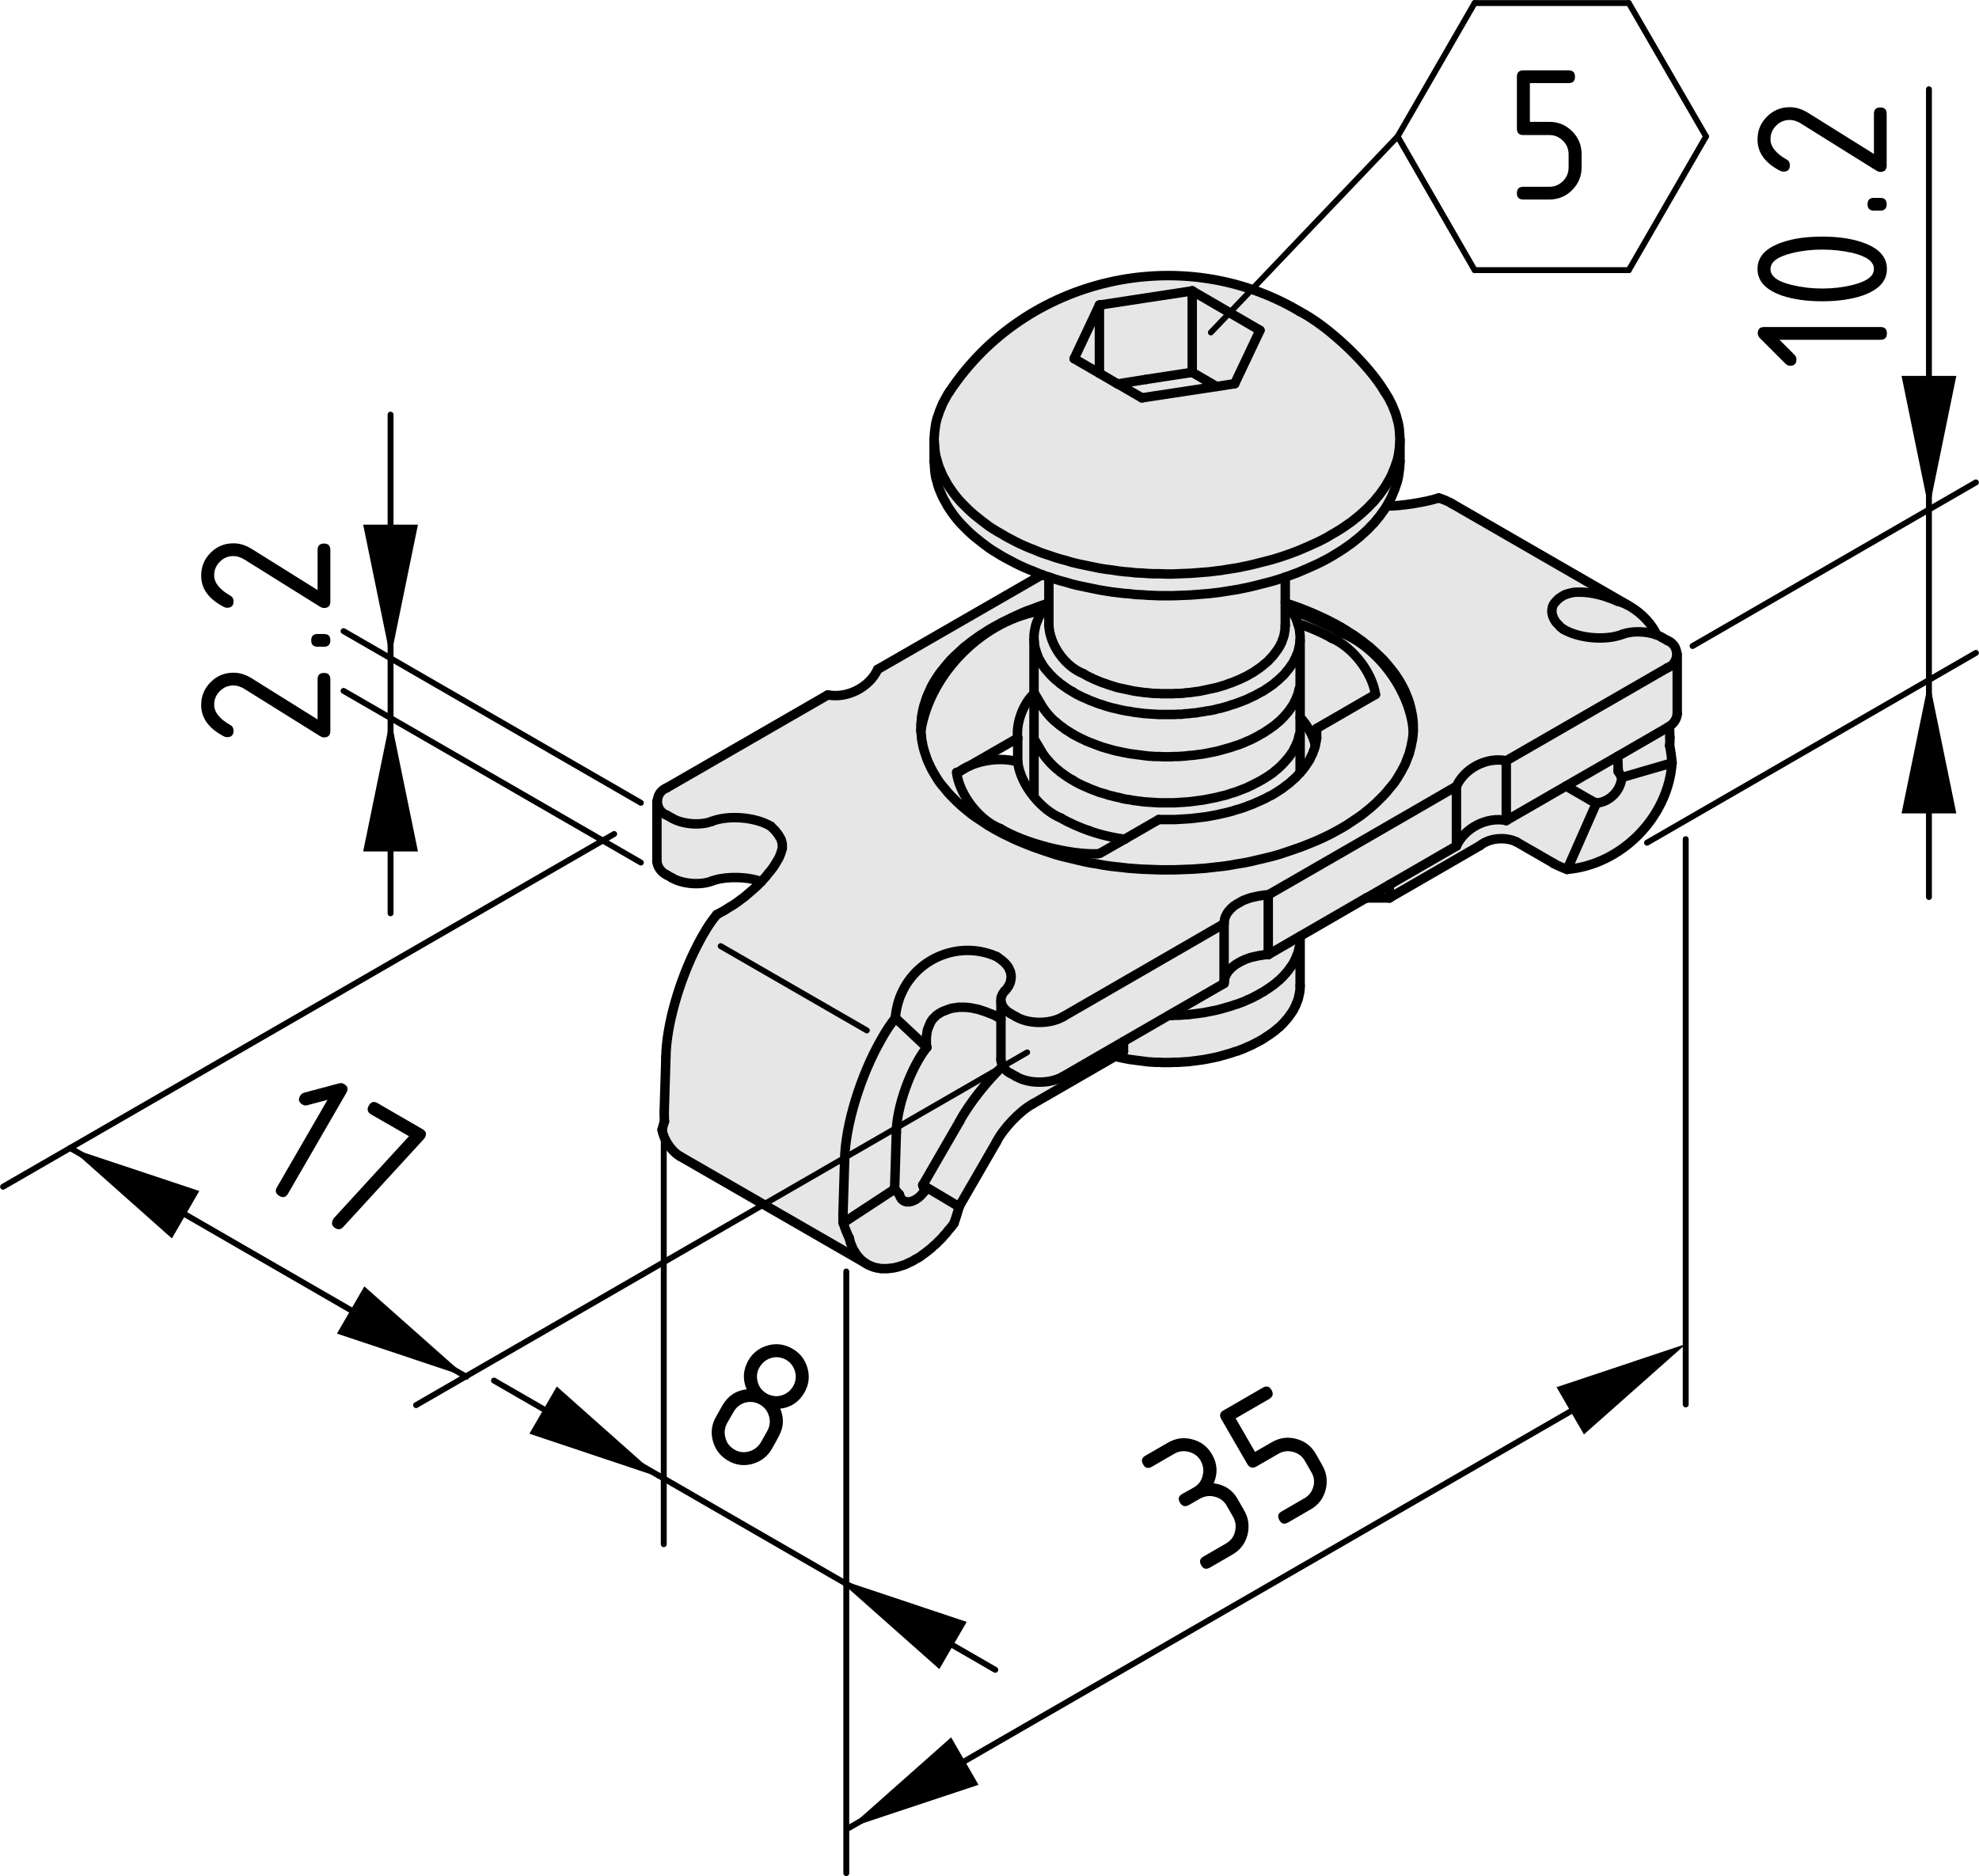<?xml version="1.0" encoding="utf-8"?>
<!-- Generator: Adobe Illustrator 19.2.1, SVG Export Plug-In . SVG Version: 6.00 Build 0)  -->
<svg version="1.1" xmlns="http://www.w3.org/2000/svg" xmlns:xlink="http://www.w3.org/1999/xlink" x="0px" y="0px"
	 viewBox="0 0 83.81 79.46" style="enable-background:new 0 0 83.81 79.46;" xml:space="preserve">
<style type="text/css">
	.st0{fill:#E6E6E6;}
	.st1{fill:none;stroke:#000000;stroke-width:0.4;stroke-linecap:round;stroke-linejoin:round;}
	.st2{fill:none;stroke:#000000;stroke-width:0.25;stroke-linecap:round;stroke-linejoin:round;}
	.st3{fill:none;stroke:#000000;stroke-width:0.25;stroke-linecap:round;}
</style>
<g id="Ebene_1">
	<g id="ARC_57_">
		<g id="XMLID_1_">
			<g>
				<path class="st0" d="M68.51,32.03l2.11-1.22c0.03-0.01,0.06-0.03,0.08-0.05l0.02,0.48c0,0.09,0,0.26-0.01,0.34
					c0.04,0.19,0.09,0.54,0.1,0.73l-2.13,0.62l-0.07-0.13l-0.08-0.13c0-0.02,0-0.06,0-0.08L68.51,32.03z"/>
				<path class="st0" d="M55.05,26.84l-0.01-0.09l-0.01-0.09l-0.02-0.09l-0.03-0.09l-0.02-0.07c0.39,0.11,1.09,0.41,1.44,0.62
					c0.88,0.37,1.71,1.44,1.85,2.38l-2.49,1.44v0.41l-0.01,0.08l-0.02,0.09l-0.02,0.1l-0.01,0.03c-0.07-0.37-0.37-0.92-0.64-1.17
					v-1.22v-2.05v-0.1v-0.01v-0.08L55.05,26.84z"/>
				<path class="st0" d="M68.68,32.93l2.13-0.62c-0.16,2.3-2.14,4.31-4.44,4.51l1.24-2.81C68.17,33.97,68.64,33.48,68.68,32.93z"/>
				<path class="st0" d="M68.61,32.8l0.07,0.13c-0.04,0.55-0.51,1.04-1.07,1.08l-0.14-0.06l-0.13-0.07l-1.02-0.59l2.19-1.26
					l0.02,0.56c0,0.02,0,0.06,0,0.08L68.61,32.8z"/>
				<path class="st0" d="M69.06,25.7c0.47,0.28,0.91,0.74,1.1,1.19c-0.43-0.16-1.04-0.18-1.44-0.03c-0.71,0.28-1.85,0.18-2.51-0.21
					l-0.12-0.09L66,26.46l-0.09-0.09l-0.07-0.1l-0.05-0.1l-0.04-0.1l-0.02-0.09l-0.01-0.1l0.01-0.09l0.02-0.1l0.04-0.09l0.06-0.08
					l0.07-0.08L66,25.36l0.1-0.07l0.11-0.07l0.02-0.01l0.02-0.01l0.02-0.01l0.02-0.01h0.02l0.02-0.01l0.03-0.01l0.02-0.01l0.12-0.03
					l0.13-0.03l0.12-0.01h0.13h0.13l0.14,0.01l0.17,0.02l0.18,0.03l0.18,0.04l0.2,0.05l0.2,0.07l0.2,0.07l0.22,0.09
					c0.14,0.04,0.29,0.09,0.44,0.17C68.98,25.65,69.02,25.68,69.06,25.7z"/>
				<path class="st0" d="M63.79,32.22l6.83-3.94c0.25-0.09,0.39-0.33,0.39-0.57h0.02v2.52c-0.01,0.21-0.15,0.42-0.33,0.53
					c-0.02,0.02-0.05,0.04-0.08,0.05l-2.11,1.22l-2.19,1.26l-2.53,1.46V32.22z"/>
				<path class="st0" d="M63.79,32.22v2.53c-0.82-0.17-1.76,0.31-2.11,1.08V33.3C62.03,32.53,62.97,32.05,63.79,32.22z"/>
				<path class="st0" d="M67.47,33.95l0.14,0.06l-1.24,2.81c-0.15-0.05-0.43-0.17-0.57-0.25l-0.01-0.01l-1.56-0.9l-0.02-0.01
					c-0.46-0.22-1.14-0.16-1.53,0.16l-3.84,2.22v-0.56l2.84-1.64c0.35-0.77,1.29-1.25,2.11-1.08l2.53-1.46l1.02,0.59L67.47,33.95z"
					/>
				<path class="st0" d="M68.72,26.86c0.4-0.15,1.01-0.13,1.44,0.03c0.09,0.03,0.16,0.07,0.23,0.11l0.23,0.13
					c0.15,0.05,0.31,0.21,0.35,0.36c0.03,0.07,0.04,0.15,0.04,0.22c0,0.24-0.14,0.48-0.39,0.57l-6.83,3.94
					c-0.82-0.17-1.76,0.31-2.11,1.08l-4.24,2.45l-0.45-0.78l0.18-0.12l0.18-0.12l0.18-0.12l0.17-0.12l0.16-0.13l0.16-0.13l0.15-0.13
					l0.14-0.13l0.14-0.14l0.14-0.14l0.12-0.13l0.12-0.15l0.12-0.14l0.11-0.14l0.1-0.15l0.09-0.15l0.09-0.15l0.08-0.15l0.08-0.15
					l0.06-0.15l0.06-0.16l0.06-0.15l0.04-0.16l0.04-0.15l0.03-0.16l0.03-0.15l0.02-0.16l0.01-0.16v-0.04v-0.12v-0.15l-0.01-0.16
					l-0.02-0.16l-0.03-0.16l-0.03-0.15l-0.04-0.16l-0.04-0.15l-0.06-0.16l-0.06-0.15l-0.06-0.15l-0.08-0.16l-0.08-0.15l-0.09-0.15
					l-0.09-0.14l-0.1-0.15l-0.11-0.14l-0.12-0.15l-0.12-0.14l-0.12-0.14l-0.14-0.14l-0.14-0.13l-0.14-0.13l-0.15-0.14l-0.16-0.12
					l-0.16-0.13l-0.17-0.12l-0.18-0.13l-0.18-0.11l-0.18-0.12l-0.19-0.11c-0.57-0.35-1.7-0.84-2.34-1.02l-0.02-0.02l-0.01-0.02
					v-1.07l0.12-0.04l0.22-0.08l0.21-0.08l0.21-0.09l0.21-0.09l0.2-0.09l0.2-0.09l0.2-0.1l0.19-0.1l0.18-0.1l0.18-0.11l0.18-0.11
					l0.17-0.11l0.17-0.12l0.16-0.11l0.15-0.12l0.15-0.12l0.15-0.13l0.13-0.12l0.14-0.13l0.12-0.13l0.13-0.13L58.31,22l0.11-0.13
					l0.1-0.14l0.1-0.14l0.09-0.13l0.02-0.03c0.58,0.01,1.64-0.16,2.2-0.34c0.15,0.04,0.42,0.15,0.56,0.24l7.45,4.3
					c-0.15-0.08-0.3-0.13-0.44-0.17l-0.22-0.09l-0.2-0.07l-0.2-0.07l-0.2-0.05l-0.18-0.04l-0.18-0.03l-0.17-0.02l-0.14-0.01h-0.13
					h-0.13l-0.12,0.01l-0.13,0.03l-0.12,0.03l-0.02,0.01l-0.03,0.01l-0.02,0.01h-0.02l-0.02,0.01l-0.02,0.01l-0.02,0.01l-0.02,0.01
					l-0.11,0.07L66,25.36l-0.08,0.08l-0.07,0.08l-0.06,0.08l-0.04,0.09l-0.02,0.1l-0.01,0.09l0.01,0.1l0.02,0.09l0.04,0.1l0.05,0.1
					l0.07,0.1L66,26.46l0.09,0.1l0.12,0.09C66.87,27.04,68.01,27.14,68.72,26.86z"/>
				<path class="st0" d="M55.33,32.38l-0.06,0.09l-0.07,0.09l-0.07,0.09l-0.07,0.07v-1.59v-0.74c0.27,0.25,0.57,0.8,0.64,1.17
					l-0.01,0.07l-0.03,0.1l-0.04,0.09l-0.03,0.1l-0.05,0.09L55.5,32.1l-0.05,0.1l-0.06,0.09L55.33,32.38z"/>
				<polygon class="st0" points="55.06,39.65 53.71,40.43 53.71,37.9 57.44,35.75 61.68,33.3 61.68,35.83 58.84,37.47 57.87,38.03 
					57.86,38.03 				"/>
				<polygon class="st0" points="50.49,15.77 50.49,12.32 53.36,13.99 52.29,16.25 51.52,16.37 				"/>
				<polygon class="st0" points="53.71,37.9 53.71,40.43 53.61,40.43 53.52,40.44 53.42,40.46 53.33,40.47 53.24,40.49 53.15,40.51 
					53.06,40.53 52.97,40.55 52.88,40.58 52.8,40.61 52.72,40.64 52.64,40.68 52.57,40.71 52.5,40.75 52.43,40.79 52.36,40.83 
					52.3,40.87 52.24,40.92 52.19,40.96 52.13,41.01 52.09,41.06 52.04,41.11 52,41.16 51.97,41.21 51.94,41.26 51.91,41.32 
					51.89,41.37 51.87,41.43 51.86,41.48 51.85,41.54 51.84,41.59 51.84,39.12 51.84,39.06 51.85,39.01 51.86,38.95 51.87,38.9 
					51.89,38.84 51.91,38.79 51.94,38.73 51.97,38.68 52,38.63 52.04,38.58 52.09,38.53 52.13,38.48 52.19,38.43 52.24,38.38 
					52.3,38.34 52.36,38.3 52.43,38.26 52.5,38.22 52.57,38.18 52.64,38.14 52.72,38.11 52.8,38.08 52.88,38.05 52.97,38.02 
					53.06,38 53.15,37.98 53.24,37.96 53.33,37.94 53.42,37.93 53.52,37.91 53.61,37.9 				"/>
				<path class="st0" d="M46.56,12.92l-1.07,2.27l1.07,0.62l0.77,0.45h0.01l1.02,0.59l3.16-0.48l0.77-0.12l1.07-2.26l-2.87-1.67
					L46.56,12.92z M40.21,16.59c3.21-4.85,9.83-6.37,14.83-3.4c1.22,0.63,2.9,2.22,3.6,3.4l0.09,0.14l0.09,0.15l0.07,0.14l0.07,0.14
					l0.06,0.15l0.06,0.14l0.05,0.15l0.04,0.15l0.04,0.14l0.03,0.15l0.02,0.15l0.01,0.15l0.01,0.15l0.01,0.12v0.03l-0.01,0.14
					l-0.01,0.15l-0.02,0.15l-0.02,0.15l-0.03,0.15l-0.04,0.15l-0.05,0.14l-0.05,0.15L59,19.96l-0.06,0.15l-0.07,0.14l-0.08,0.14
					l-0.08,0.14l-0.09,0.14l-0.1,0.14l-0.1,0.14l-0.11,0.13l-0.11,0.14l-0.13,0.13l-0.12,0.13l-0.14,0.13l-0.13,0.12l-0.15,0.13
					l-0.15,0.12l-0.15,0.12l-0.16,0.11l-0.17,0.12l-0.17,0.11l-0.18,0.11l-0.18,0.1l-0.18,0.11L56,22.86l-0.2,0.1l-0.2,0.09
					l-0.2,0.09l-0.21,0.09l-0.21,0.09l-0.21,0.08l-0.22,0.08l-0.23,0.08l-0.22,0.07l-0.23,0.07l-0.23,0.06l-0.24,0.06l-0.23,0.06
					l-0.25,0.06l-0.24,0.05l-0.24,0.05l-0.25,0.04l-0.25,0.04l-0.25,0.04l-0.25,0.03l-0.25,0.03l-0.26,0.02l-0.25,0.02l-0.26,0.02
					l-0.26,0.01l-0.25,0.01l-0.26,0.01h-0.26l-0.26-0.01h-0.26l-0.25-0.01l-0.26-0.02l-0.26-0.01l-0.25-0.03l-0.26-0.02l-0.25-0.03
					l-0.25-0.04l-0.25-0.03l-0.25-0.04l-0.25-0.05l-0.24-0.05l-0.24-0.05l-0.24-0.05l-0.24-0.06l-0.23-0.07l-0.23-0.06l-0.23-0.07
					l-0.23-0.08l-0.22-0.07l-0.22-0.08l-0.21-0.09l-0.21-0.08l-0.21-0.09l-0.2-0.09l-0.2-0.1l-0.19-0.1l-0.19-0.1l-0.18-0.11
					l-0.18-0.1l-0.18-0.11L41.9,22.3l-0.16-0.12l-0.16-0.12l-0.15-0.12l-0.15-0.12l-0.14-0.12L41,21.57l-0.13-0.13l-0.13-0.13
					l-0.12-0.13l-0.11-0.13l-0.11-0.14l-0.1-0.14l-0.09-0.13l-0.09-0.14l-0.08-0.15l-0.08-0.14l-0.07-0.14l-0.06-0.15l-0.06-0.14
					l-0.05-0.15l-0.04-0.15l-0.04-0.14l-0.03-0.15l-0.02-0.15l-0.01-0.15l-0.01-0.15l-0.01-0.13v-0.02l0.01-0.15l0.01-0.14
					l0.02-0.15L39.62,18l0.03-0.15l0.04-0.15l0.05-0.14l0.05-0.15l0.06-0.14l0.06-0.15l0.07-0.14l0.08-0.14l0.08-0.15L40.21,16.59z"
					/>
				<polygon class="st0" points="49.5,43 51.84,41.65 51.84,41.6 51.84,41.59 51.85,41.54 51.86,41.48 51.87,41.43 51.89,41.37 
					51.91,41.32 51.94,41.26 51.97,41.21 52,41.16 52.04,41.11 52.09,41.06 52.13,41.01 52.19,40.96 52.24,40.92 52.3,40.87 
					52.36,40.83 52.43,40.79 52.5,40.75 52.57,40.71 52.64,40.68 52.72,40.64 52.8,40.61 52.88,40.58 52.97,40.55 53.06,40.53 
					53.15,40.51 53.24,40.49 53.33,40.47 53.42,40.46 53.52,40.44 53.61,40.43 53.71,40.43 55.06,39.65 55.06,40.13 55.02,40.13 
					55,40.22 54.98,40.31 54.95,40.4 54.91,40.49 54.88,40.58 54.83,40.67 54.79,40.76 54.74,40.84 54.68,40.93 54.62,41.01 
					54.56,41.1 54.49,41.18 54.42,41.26 54.35,41.34 54.27,41.42 54.19,41.5 54.1,41.57 54.01,41.65 53.92,41.72 53.82,41.79 
					53.72,41.86 53.61,41.93 53.51,42 53.39,42.06 53.28,42.13 53.16,42.19 53.05,42.25 52.92,42.31 52.8,42.36 52.67,42.42 
					52.54,42.47 52.41,42.52 52.27,42.56 52.13,42.61 51.99,42.65 51.85,42.69 51.71,42.73 51.56,42.77 51.42,42.8 51.27,42.83 
					51.12,42.86 50.96,42.89 50.81,42.91 50.66,42.93 50.5,42.95 50.35,42.97 50.19,42.98 50.04,42.99 49.88,43 49.72,43 
					49.66,43.01 49.5,43.01 				"/>
				<polygon class="st0" points="46.56,15.81 46.56,12.92 50.49,12.32 50.49,15.77 48.53,16.07 47.34,16.26 47.33,16.26 				"/>
				<polygon class="st0" points="48.36,16.85 47.34,16.26 48.53,16.07 50.49,15.77 51.52,16.37 				"/>
				<polygon class="st0" points="47.58,44.53 47.58,44.11 49.5,43 49.5,43.01 49.66,43.01 49.72,43 49.88,43 50.04,42.99 
					50.19,42.98 50.35,42.97 50.5,42.95 50.66,42.93 50.81,42.91 50.96,42.89 51.12,42.86 51.27,42.83 51.42,42.8 51.56,42.77 
					51.71,42.73 51.85,42.69 51.99,42.65 52.13,42.61 52.27,42.56 52.41,42.52 52.54,42.47 52.67,42.42 52.8,42.36 52.92,42.31 
					53.05,42.25 53.16,42.19 53.28,42.13 53.39,42.06 53.51,42 53.61,41.93 53.72,41.86 53.82,41.79 53.92,41.72 54.01,41.65 
					54.1,41.57 54.19,41.5 54.27,41.42 54.35,41.34 54.42,41.26 54.49,41.18 54.56,41.1 54.62,41.01 54.68,40.93 54.74,40.84 
					54.79,40.76 54.83,40.67 54.88,40.58 54.91,40.49 54.95,40.4 54.98,40.31 55,40.22 55.02,40.13 55.06,40.13 55.06,41.75 
					55.06,41.76 55.06,41.85 55.05,41.94 55.04,42.03 55.02,42.12 55,42.21 54.98,42.3 54.95,42.39 54.91,42.48 54.88,42.57 
					54.83,42.66 54.79,42.75 54.74,42.83 54.68,42.92 54.62,43 54.56,43.09 54.49,43.17 54.42,43.25 54.35,43.33 54.27,43.41 
					54.19,43.49 54.1,43.56 54.01,43.64 53.92,43.71 53.82,43.78 53.72,43.85 53.61,43.92 53.51,43.99 53.39,44.06 53.28,44.12 
					53.16,44.18 53.05,44.24 52.92,44.3 52.8,44.35 52.67,44.41 52.54,44.46 52.41,44.51 52.27,44.55 52.13,44.6 51.99,44.64 
					51.85,44.68 51.71,44.72 51.56,44.76 51.42,44.79 51.27,44.82 51.12,44.85 50.96,44.88 50.81,44.9 50.66,44.92 50.5,44.94 
					50.35,44.96 50.19,44.97 50.04,44.98 49.88,44.99 49.72,44.99 49.56,45 49.4,45 49.25,45 49.09,44.99 48.93,44.99 48.77,44.98 
					48.62,44.97 48.46,44.95 48.31,44.93 48.15,44.91 48,44.89 47.85,44.87 47.69,44.84 47.54,44.81 47.4,44.78 47.25,44.75 
					47.22,44.74 				"/>
				<polygon class="st0" points="45.49,15.19 46.56,12.92 46.56,15.81 				"/>
				<path class="st0" d="M44.42,25.51v-1.07l0.04,0.01l0.23,0.08l0.23,0.07l0.23,0.06l0.23,0.07l0.24,0.06l0.24,0.05l0.24,0.05
					l0.24,0.05l0.25,0.05l0.25,0.04l0.25,0.04l0.25,0.03l0.25,0.03l0.26,0.02l0.25,0.03l0.26,0.01l0.26,0.02l0.25,0.01l0.26,0.01
					h0.26h0.26l0.26-0.01l0.25-0.01l0.26-0.01l0.26-0.02l0.25-0.02l0.26-0.02l0.25-0.03l0.25-0.03l0.25-0.04L52.19,25l0.25-0.04
					l0.24-0.05l0.24-0.05l0.25-0.06l0.23-0.06l0.24-0.06l0.23-0.06l0.23-0.07l0.22-0.07l0.11-0.04v1.07v0.98v0.03l-0.01,0.08v0.09
					l-0.02,0.08l-0.01,0.09l-0.02,0.08l-0.03,0.09l-0.03,0.08l-0.03,0.09l-0.04,0.08l-0.04,0.08l-0.05,0.08l-0.05,0.08l-0.06,0.08
					l-0.06,0.08l-0.06,0.08l-0.07,0.08l-0.07,0.07l-0.07,0.08l-0.08,0.07l-0.09,0.07l-0.08,0.07l-0.09,0.07l-0.1,0.07l-0.09,0.06
					l-0.1,0.07l-0.11,0.06l-0.1,0.06l-0.11,0.06l-0.11,0.05l-0.12,0.06l-0.12,0.05l-0.12,0.05l-0.12,0.05l-0.13,0.04L51.92,29
					l-0.13,0.04l-0.14,0.04l-0.13,0.04l-0.14,0.03l-0.14,0.03l-0.14,0.03l-0.14,0.03l-0.14,0.03l-0.14,0.02l-0.15,0.02l-0.14,0.02
					l-0.15,0.01l-0.15,0.02l-0.14,0.01H49.8l-0.15,0.01H49.5h-0.15H49.2l-0.15-0.01h-0.14l-0.15-0.01l-0.15-0.02l-0.15-0.01
					l-0.14-0.02l-0.15-0.02l-0.14-0.02l-0.14-0.03l-0.14-0.03l-0.14-0.03l-0.14-0.03l-0.14-0.03l-0.13-0.04l-0.13-0.04L46.94,29
					l-0.13-0.05l-0.13-0.04l-0.12-0.05l-0.12-0.05l-0.12-0.05L46.2,28.7l-0.11-0.05l-0.11-0.06l-0.1-0.06
					c-0.77-0.3-1.42-1.21-1.46-2.04V25.51z"/>
				<path class="st0" d="M43.81,26.73l0.02-0.09l0.02-0.1l0.02-0.08l0.03-0.09l0.04-0.09l0.03-0.09l0.05-0.09l0.04-0.09l0.05-0.08
					l0.04-0.07l0.02-0.02l0.06-0.08l0.06-0.09l0.07-0.08l0.03-0.04l0.03-0.04v0.98c0.04,0.83,0.69,1.74,1.46,2.04l0.1,0.06
					l0.11,0.06l0.11,0.05l0.12,0.06l0.12,0.05l0.12,0.05l0.12,0.05l0.13,0.04L46.94,29l0.13,0.04l0.13,0.04l0.13,0.04l0.14,0.03
					l0.14,0.03l0.14,0.03l0.14,0.03l0.14,0.03l0.14,0.02l0.15,0.02l0.14,0.02l0.15,0.01l0.15,0.02l0.15,0.01h0.14l0.15,0.01h0.15
					h0.15h0.15l0.15-0.01h0.15l0.14-0.01l0.15-0.02l0.15-0.01l0.14-0.02l0.15-0.02l0.14-0.02l0.14-0.03l0.14-0.03l0.14-0.03
					l0.14-0.03l0.14-0.03l0.13-0.04l0.14-0.04L51.92,29l0.12-0.05l0.13-0.04l0.12-0.05l0.12-0.05l0.12-0.05l0.12-0.06l0.11-0.05
					l0.11-0.06l0.1-0.06l0.11-0.06l0.1-0.07l0.09-0.06l0.1-0.07l0.09-0.07l0.08-0.07l0.09-0.07l0.08-0.07l0.07-0.08l0.07-0.07
					l0.07-0.08l0.06-0.08l0.06-0.08l0.06-0.08l0.05-0.08l0.05-0.08l0.04-0.08l0.04-0.08l0.03-0.09l0.03-0.08l0.03-0.09l0.02-0.08
					l0.01-0.09l0.02-0.08V26.6l0.01-0.08v-0.03v-0.98l0.01,0.02l0.02,0.02l0.05,0.06l0.07,0.08l0.06,0.09l0.06,0.08l0.05,0.09
					l0.05,0.09l0.05,0.08l0.04,0.09l0.03,0.09l0.04,0.09v0.02l0.02,0.07l0.03,0.09l0.02,0.09l0.01,0.09l0.01,0.09l0.01,0.09v0.08
					v0.01v0.1l-0.01,0.09l-0.01,0.09l-0.02,0.09L55,27.48l-0.02,0.09l-0.03,0.09l-0.04,0.09l-0.03,0.09l-0.05,0.08l-0.04,0.09
					l-0.05,0.09l-0.06,0.08l-0.06,0.09l-0.06,0.08l-0.07,0.08l-0.07,0.09l-0.07,0.08l-0.08,0.07l-0.08,0.08l-0.09,0.08l-0.09,0.07
					l-0.09,0.08l-0.1,0.07l-0.1,0.07l-0.11,0.07l-0.1,0.07l-0.12,0.06l-0.11,0.06l-0.12,0.07l-0.11,0.05l-0.13,0.06l-0.12,0.06
					l-0.13,0.05l-0.13,0.05l-0.13,0.05l-0.14,0.05l-0.14,0.04l-0.14,0.05l-0.14,0.04l-0.14,0.04l-0.15,0.03l-0.14,0.04l-0.15,0.03
					l-0.15,0.02l-0.16,0.03l-0.15,0.02l-0.15,0.03L50.5,30.2l-0.15,0.02l-0.16,0.01l-0.15,0.02h-0.16l-0.16,0.01h-0.16H49.4h-0.15
					h-0.16l-0.16-0.01l-0.16-0.01l-0.15-0.01l-0.16-0.01l-0.15-0.02l-0.16-0.02L48,30.16l-0.15-0.03l-0.16-0.02l-0.15-0.03
					l-0.14-0.03l-0.15-0.04l-0.15-0.03l-0.14-0.04l-0.14-0.04l-0.14-0.05l-0.14-0.04l-0.13-0.05l-0.13-0.05l-0.13-0.05l-0.13-0.06
					l-0.12-0.05l-0.13-0.06l-0.12-0.06l-0.11-0.06l-0.11-0.07l-0.11-0.06l-0.11-0.07l-0.1-0.07l-0.1-0.07l-0.1-0.07l-0.09-0.08
					l-0.09-0.07l-0.09-0.08l-0.08-0.08l-0.08-0.08l-0.07-0.08l-0.07-0.08l-0.07-0.08l-0.06-0.08l-0.06-0.09l-0.05-0.09l-0.05-0.08
					L44,27.9l-0.04-0.09l-0.03-0.09l-0.04-0.09l-0.02-0.09l-0.03-0.09l-0.02-0.09l-0.01-0.09l-0.01-0.09l-0.01-0.09v-0.08V27v-0.09
					l0.01-0.09L43.81,26.73z"/>
				<polygon class="st0" points="43.83,29.4 44,29.69 44.05,29.77 44.1,29.86 44.15,29.94 44.21,30.03 44.27,30.11 44.34,30.2 
					44.41,30.28 44.48,30.36 44.56,30.44 44.64,30.52 44.73,30.59 44.82,30.67 44.91,30.74 45.01,30.81 45.11,30.89 45.21,30.95 
					45.32,31.02 45.43,31.09 45.54,31.15 45.65,31.21 45.77,31.27 45.9,31.33 46.02,31.39 46.15,31.44 46.28,31.49 46.41,31.54 
					46.54,31.59 46.68,31.64 46.82,31.68 46.96,31.72 47.1,31.76 47.25,31.8 47.4,31.83 47.54,31.86 47.69,31.89 47.85,31.92 
					48,31.94 48.15,31.96 48.31,31.98 48.46,32 48.62,32.02 48.77,32.03 48.93,32.04 49.09,32.04 49.25,32.05 49.4,32.05 
					49.56,32.05 49.72,32.04 49.88,32.04 50.04,32.03 50.19,32.02 50.35,32 50.5,31.99 50.66,31.97 50.81,31.95 50.96,31.93 
					51.12,31.9 51.27,31.87 51.42,31.84 51.56,31.81 51.71,31.77 51.85,31.73 51.99,31.69 52.13,31.65 52.27,31.6 52.41,31.56 
					52.54,31.51 52.67,31.46 52.8,31.4 52.92,31.35 53.05,31.29 53.16,31.23 53.28,31.17 53.39,31.1 53.51,31.04 53.61,30.97 
					53.72,30.9 53.82,30.83 53.92,30.76 54.01,30.69 54.1,30.61 54.19,30.54 54.27,30.46 54.35,30.38 54.42,30.3 54.49,30.22 
					54.56,30.14 54.62,30.05 54.68,29.97 54.74,29.88 54.79,29.8 54.83,29.71 54.88,29.62 54.91,29.53 54.95,29.44 54.98,29.35 
					55,29.26 55.02,29.17 55.06,29.17 55.06,30.39 55.06,31.13 55.02,31.13 55,31.22 54.98,31.31 54.95,31.4 54.91,31.49 
					54.88,31.57 54.83,31.66 54.79,31.75 54.74,31.84 54.68,31.92 54.62,32.01 54.56,32.09 54.49,32.17 54.42,32.25 54.35,32.33 
					54.27,32.41 54.19,32.49 54.1,32.57 54.01,32.64 53.92,32.72 53.82,32.79 53.72,32.86 53.61,32.93 53.51,32.99 53.39,33.06 
					53.28,33.12 53.16,33.18 53.05,33.24 52.92,33.3 52.8,33.36 52.67,33.41 52.54,33.46 52.41,33.51 52.27,33.56 52.13,33.6 
					51.99,33.65 51.85,33.69 51.71,33.72 51.56,33.76 51.42,33.79 51.27,33.82 51.12,33.85 50.96,33.88 50.81,33.9 50.66,33.92 
					50.5,33.94 50.35,33.96 50.19,33.97 50.04,33.98 49.88,33.99 49.72,34 49.56,34 49.4,34 49.25,34 49.09,34 48.93,33.99 
					48.77,33.98 48.62,33.97 48.46,33.96 48.31,33.94 48.15,33.92 48,33.9 47.85,33.87 47.69,33.85 47.54,33.82 47.4,33.78 
					47.25,33.75 47.1,33.71 46.96,33.68 46.82,33.63 46.68,33.59 46.54,33.55 46.41,33.5 46.28,33.45 46.15,33.4 46.02,33.34 
					45.9,33.29 45.77,33.23 45.65,33.17 45.54,33.11 45.43,33.04 45.32,32.98 45.21,32.91 45.11,32.84 45.01,32.77 44.91,32.7 
					44.82,32.62 44.73,32.55 44.64,32.47 44.56,32.39 44.48,32.31 44.41,32.23 44.34,32.15 44.27,32.07 44.21,31.98 44.15,31.9 
					44.1,31.81 44.05,31.73 44,31.64 43.83,31.36 43.79,31.36 43.79,29.4 				"/>
				<path class="st0" d="M44.94,34.65c-0.42-0.17-0.83-0.5-1.16-0.91l0.01-0.01v-2.37h0.04L44,31.64l0.05,0.09l0.05,0.08l0.05,0.09
					l0.06,0.08l0.06,0.09l0.07,0.08l0.07,0.08l0.07,0.08l0.08,0.08l0.08,0.08l0.09,0.08l0.09,0.07l0.09,0.08l0.1,0.07l0.1,0.07
					l0.1,0.07l0.11,0.07l0.11,0.06l0.11,0.07l0.11,0.06l0.12,0.06l0.13,0.06l0.12,0.05l0.13,0.06l0.13,0.05l0.13,0.05l0.13,0.05
					l0.14,0.04l0.14,0.04l0.14,0.05l0.14,0.03l0.15,0.04l0.15,0.03l0.14,0.04l0.15,0.03l0.16,0.02L48,33.9l0.15,0.02l0.16,0.02
					l0.15,0.02l0.16,0.01l0.15,0.01l0.16,0.01L49.09,34h0.16h0.15h0.16h0.16l0.16-0.01l0.16-0.01l0.15-0.01l0.16-0.01l0.15-0.02
					l0.16-0.02l0.15-0.02l0.15-0.02l0.16-0.03l0.15-0.03l0.15-0.03l0.14-0.03l0.15-0.04l0.14-0.03l0.14-0.04l0.14-0.05l0.14-0.04
					l0.14-0.05l0.13-0.05l0.13-0.05l0.13-0.05l0.12-0.06l0.13-0.06l0.11-0.06l0.12-0.06l0.11-0.06l0.12-0.07l0.1-0.06l0.11-0.07
					l0.1-0.07l0.1-0.07l0.09-0.08l0.09-0.07l0.09-0.08l0.08-0.08l0.08-0.08l0.07-0.08l0.07-0.08l0.07-0.08l0.06-0.08l0.06-0.09
					l0.06-0.08l0.05-0.09l0.04-0.09l0.05-0.09l0.03-0.08l0.04-0.09l0.03-0.09L55,31.22l0.02-0.09h0.04v1.59v0.01l-0.01,0.01
					l-0.08,0.08l-0.08,0.09l-0.09,0.08l-0.09,0.08l-0.1,0.09l-0.09,0.07l-0.11,0.08l-0.1,0.08l-0.11,0.07l-0.12,0.08l-0.11,0.07
					l-0.12,0.07l-0.13,0.06l-0.12,0.07l-0.13,0.06l-0.13,0.06l-0.14,0.06l-0.13,0.06l-0.14,0.05l-0.15,0.06l-0.14,0.05l-0.15,0.05
					l-0.15,0.04l-0.15,0.05l-0.15,0.04l-0.16,0.04l-0.15,0.03l-0.16,0.04l-0.16,0.03l-0.16,0.03l-0.17,0.03l-0.16,0.02l-0.16,0.02
					l-0.17,0.02l-0.17,0.02l-0.16,0.01l-0.17,0.01l-0.17,0.01l-0.17,0.01h-0.17h-0.17h-0.17h-0.17l-1.44,0.83
					c-0.41-0.04-1.13-0.21-1.51-0.36C45.8,35.08,45.23,34.83,44.94,34.65z"/>
				<polygon class="st0" points="44,29.69 43.83,29.4 43.79,29.4 43.79,29.38 43.79,27.09 43.8,27.18 43.81,27.27 43.82,27.36 
					43.84,27.45 43.87,27.54 43.89,27.63 43.93,27.72 43.96,27.81 44,27.9 44.05,27.99 44.1,28.07 44.15,28.16 44.21,28.25 
					44.27,28.33 44.34,28.41 44.41,28.49 44.48,28.57 44.56,28.65 44.64,28.73 44.73,28.81 44.82,28.88 44.91,28.96 45.01,29.03 
					45.11,29.1 45.21,29.17 45.32,29.24 45.43,29.3 45.54,29.37 45.65,29.43 45.77,29.49 45.9,29.55 46.02,29.6 46.15,29.66 
					46.28,29.71 46.41,29.76 46.54,29.81 46.68,29.85 46.82,29.9 46.96,29.94 47.1,29.98 47.25,30.01 47.4,30.05 47.54,30.08 
					47.69,30.11 47.85,30.13 48,30.16 48.15,30.18 48.31,30.2 48.46,30.22 48.62,30.23 48.77,30.24 48.93,30.25 49.09,30.26 
					49.25,30.26 49.4,30.26 49.56,30.26 49.72,30.26 49.88,30.25 50.04,30.25 50.19,30.23 50.35,30.22 50.5,30.2 50.66,30.19 
					50.81,30.16 50.96,30.14 51.12,30.11 51.27,30.09 51.42,30.06 51.56,30.02 51.71,29.99 51.85,29.95 51.99,29.91 52.13,29.86 
					52.27,29.82 52.41,29.77 52.54,29.72 52.67,29.67 52.8,29.62 52.92,29.56 53.05,29.5 53.16,29.45 53.28,29.38 53.39,29.32 
					53.51,29.26 53.61,29.19 53.72,29.12 53.82,29.05 53.92,28.98 54.01,28.9 54.1,28.83 54.19,28.75 54.27,28.67 54.35,28.6 
					54.42,28.52 54.49,28.43 54.56,28.35 54.62,28.27 54.68,28.18 54.74,28.1 54.79,28.01 54.83,27.92 54.88,27.84 54.91,27.75 
					54.95,27.66 54.98,27.57 55,27.48 55.02,27.39 55.04,27.3 55.05,27.21 55.06,27.12 55.06,29.17 55.02,29.17 55,29.26 
					54.98,29.35 54.95,29.44 54.91,29.53 54.88,29.62 54.83,29.71 54.79,29.8 54.74,29.88 54.68,29.97 54.62,30.05 54.56,30.14 
					54.49,30.22 54.42,30.3 54.35,30.38 54.27,30.46 54.19,30.54 54.1,30.61 54.01,30.69 53.92,30.76 53.82,30.83 53.72,30.9 
					53.61,30.97 53.51,31.04 53.39,31.1 53.28,31.17 53.16,31.23 53.05,31.29 52.92,31.35 52.8,31.4 52.67,31.46 52.54,31.51 
					52.41,31.56 52.27,31.6 52.13,31.65 51.99,31.69 51.85,31.73 51.71,31.77 51.56,31.81 51.42,31.84 51.27,31.87 51.12,31.9 
					50.96,31.93 50.81,31.95 50.66,31.97 50.5,31.99 50.35,32 50.19,32.02 50.04,32.03 49.88,32.04 49.72,32.04 49.56,32.05 
					49.4,32.05 49.25,32.05 49.09,32.04 48.93,32.04 48.77,32.03 48.62,32.02 48.46,32 48.31,31.98 48.15,31.96 48,31.94 
					47.85,31.92 47.69,31.89 47.54,31.86 47.4,31.83 47.25,31.8 47.1,31.76 46.96,31.72 46.82,31.68 46.68,31.64 46.54,31.59 
					46.41,31.54 46.28,31.49 46.15,31.44 46.02,31.39 45.9,31.33 45.77,31.27 45.65,31.21 45.54,31.15 45.43,31.09 45.32,31.02 
					45.21,30.95 45.11,30.89 45.01,30.81 44.91,30.74 44.82,30.67 44.73,30.59 44.64,30.52 44.56,30.44 44.48,30.36 44.41,30.28 
					44.34,30.2 44.27,30.11 44.21,30.03 44.15,29.94 44.1,29.86 44.05,29.77 				"/>
				<path class="st0" d="M43.1,31.26c-0.08-0.62,0.23-1.47,0.69-1.88v0.02v1.96v2.37l-0.01,0.01c-0.36-0.44-0.62-0.97-0.68-1.47
					V31.26z"/>
				<path class="st0" d="M42.64,42.82l0.05,0.04l0.05,0.03l0.06,0.04l0.23,0.13c0.54,0.32,1.44,0.32,1.99,0l6.82-3.94v2.47v0.01
					v0.05L49.5,43l-1.92,1.11l-2.56,1.48c-0.55,0.32-1.45,0.32-1.99,0l-0.23-0.13c-0.14-0.06-0.26-0.17-0.32-0.31
					c-0.06-0.09-0.09-0.18-0.09-0.27v-1.71v-0.75l0.01,0.05l0.02,0.05l0.02,0.04l0.02,0.05l0.03,0.04l0.03,0.04l0.04,0.05l0.04,0.04
					L42.64,42.82z"/>
				<path class="st0" d="M41.03,32.45c0.63-0.29,1.47-0.37,2.07-0.18c0.06,0.5,0.32,1.03,0.68,1.47c0.33,0.41,0.74,0.74,1.16,0.91
					c0.29,0.18,0.86,0.43,1.18,0.53c0.38,0.15,1.1,0.32,1.51,0.36l1.44-0.83h0.17h0.17h0.17h0.17l0.17-0.01l0.17-0.01l0.17-0.01
					l0.16-0.01l0.17-0.02l0.17-0.02l0.16-0.02l0.16-0.02l0.17-0.03l0.16-0.03l0.16-0.03l0.16-0.04l0.15-0.03l0.16-0.04l0.15-0.04
					l0.15-0.05l0.15-0.04l0.15-0.05l0.14-0.05l0.15-0.06l0.14-0.05l0.13-0.06l0.14-0.06l0.13-0.06l0.13-0.06l0.12-0.07l0.13-0.06
					l0.12-0.07l0.11-0.07l0.12-0.08l0.11-0.07l0.1-0.08l0.11-0.08l0.09-0.07l0.1-0.09l0.09-0.08l0.09-0.08l0.08-0.09l0.08-0.08
					l0.01-0.01v-0.01l0.07-0.07l0.07-0.09l0.07-0.09l0.06-0.09l0.06-0.09l0.06-0.09l0.05-0.1l0.04-0.09l0.05-0.09l0.03-0.1
					l0.04-0.09l0.03-0.1l0.01-0.07l0.01-0.03l0.02-0.1l0.02-0.09l0.01-0.08v-0.41l2.49-1.44c-0.14-0.94-0.97-2.01-1.85-2.38
					c-0.35-0.21-1.05-0.51-1.44-0.62v-0.02l-0.04-0.09l-0.03-0.09l-0.04-0.09l-0.05-0.08l-0.05-0.09l-0.05-0.09
					c0.57,0.17,1.59,0.63,2.1,0.94c1.56,0.61,2.92,2.47,3.05,4.14v0.04l-0.01,0.16l-0.02,0.16l-0.03,0.15l-0.03,0.16l-0.04,0.15
					l-0.04,0.16l-0.06,0.15l-0.06,0.16l-0.06,0.15l-0.08,0.15l-0.08,0.15l-0.09,0.15l-0.09,0.15l-0.1,0.15l-0.11,0.14l-0.12,0.14
					l-0.12,0.15l-0.12,0.13l-0.14,0.14l-0.14,0.14l-0.14,0.13l-0.15,0.13l-0.16,0.13l-0.16,0.13l-0.17,0.12l-0.18,0.12l-0.18,0.12
					l-0.18,0.12l-0.19,0.11l-0.2,0.11l-0.2,0.11l-0.2,0.1l-0.21,0.1l-0.22,0.1l-0.22,0.09l-0.22,0.09l-0.23,0.09l-0.23,0.08
					l-0.23,0.08l-0.24,0.08l-0.24,0.08l-0.25,0.07l-0.24,0.06l-0.25,0.06l-0.26,0.06l-0.25,0.06l-0.26,0.05l-0.26,0.04l-0.27,0.05
					l-0.26,0.04l-0.27,0.03l-0.26,0.03l-0.27,0.03l-0.27,0.02l-0.28,0.02l-0.27,0.01l-0.27,0.01l-0.27,0.01h-0.27h-0.28l-0.27-0.01
					l-0.27-0.01l-0.27-0.01l-0.28-0.02l-0.27-0.02l-0.26-0.03l-0.27-0.03l-0.27-0.03l-0.26-0.04l-0.27-0.05l-0.26-0.04l-0.25-0.05
					l-0.26-0.06l-0.25-0.06l-0.25-0.06l-0.25-0.06l-0.25-0.07l-0.24-0.08l-0.24-0.08l-0.23-0.08l-0.23-0.08l-0.23-0.09l-0.22-0.09
					l-0.22-0.09l-0.22-0.1l-0.2-0.1l-0.21-0.1l-0.2-0.11l-0.2-0.11l-0.08-0.05l0.06-0.1c-0.76-0.46-1.41-1.38-1.52-2.22l0.1-0.02
					l0.37-0.22C41,32.46,41.01,32.45,41.03,32.45z"/>
				<path class="st0" d="M39,30.94c0.4-2.46,2.69-4.72,5.15-5.08l-0.04,0.07l-0.05,0.08l-0.04,0.09l-0.05,0.09l-0.03,0.09
					l-0.04,0.09l-0.03,0.09l-0.02,0.08l-0.02,0.1l-0.02,0.09l-0.01,0.09l-0.01,0.09V27v0.01v0.08v2.29
					c-0.46,0.41-0.77,1.26-0.69,1.88l-2.07,1.19c-0.02,0-0.03,0.01-0.05,0.02c-0.14,0.06-0.26,0.14-0.37,0.22l-0.1,0.02
					c0.11,0.84,0.76,1.76,1.52,2.22l-0.06,0.1l-0.11-0.06l-0.18-0.12l-0.18-0.12l-0.18-0.12l-0.17-0.12l-0.16-0.13l-0.16-0.13
					l-0.15-0.13l-0.14-0.13l-0.14-0.14l-0.14-0.14l-0.12-0.13l-0.12-0.15l-0.12-0.14l-0.11-0.14l-0.1-0.15l-0.09-0.15l-0.09-0.15
					l-0.08-0.15l-0.07-0.15l-0.07-0.15l-0.06-0.16l-0.05-0.15l-0.05-0.16l-0.04-0.15l-0.03-0.16l-0.03-0.15l-0.01-0.16L39,30.98
					V30.94z"/>
				<polygon class="st0" points="42.8,23.75 42.61,23.65 42.43,23.55 42.25,23.44 42.07,23.33 41.9,23.22 41.74,23.1 41.58,22.98 
					41.43,22.86 41.28,22.74 41.14,22.62 41,22.49 40.87,22.36 40.74,22.23 40.62,22.1 40.51,21.97 40.4,21.83 40.3,21.69 
					40.21,21.56 40.12,21.42 40.04,21.27 39.96,21.13 39.89,20.99 39.83,20.84 39.77,20.7 39.72,20.55 39.68,20.4 39.64,20.26 
					39.61,20.11 39.59,19.96 39.58,19.81 39.57,19.66 39.56,19.54 39.56,18.61 39.57,18.74 39.58,18.89 39.59,19.04 39.61,19.19 
					39.64,19.34 39.68,19.48 39.72,19.63 39.77,19.78 39.83,19.92 39.89,20.07 39.96,20.21 40.04,20.35 40.12,20.5 40.21,20.64 
					40.3,20.77 40.4,20.91 40.51,21.05 40.62,21.18 40.74,21.31 40.87,21.44 41,21.57 41.14,21.7 41.28,21.82 41.43,21.94 
					41.58,22.06 41.74,22.18 41.9,22.3 42.07,22.41 42.25,22.52 42.43,22.62 42.61,22.73 42.8,22.83 42.99,22.93 43.19,23.03 
					43.39,23.12 43.6,23.21 43.81,23.29 44.02,23.38 44.24,23.46 44.46,23.53 44.69,23.61 44.92,23.68 45.15,23.74 45.38,23.81 
					45.62,23.87 45.86,23.92 46.1,23.97 46.34,24.02 46.59,24.07 46.84,24.11 47.09,24.14 47.34,24.18 47.59,24.21 47.85,24.23 
					48.1,24.26 48.36,24.27 48.62,24.29 48.87,24.3 49.13,24.3 49.39,24.31 49.65,24.31 49.91,24.3 50.16,24.29 50.42,24.28 
					50.68,24.26 50.93,24.24 51.19,24.22 51.44,24.19 51.69,24.16 51.94,24.12 52.19,24.08 52.44,24.04 52.68,23.99 52.92,23.94 
					53.17,23.88 53.4,23.82 53.64,23.76 53.87,23.7 54.1,23.63 54.32,23.56 54.55,23.48 54.77,23.4 54.98,23.32 55.19,23.23 
					55.4,23.14 55.6,23.05 55.8,22.96 56,22.86 56.19,22.76 56.37,22.65 56.55,22.55 56.73,22.44 56.9,22.33 57.07,22.21 
					57.23,22.1 57.38,21.98 57.53,21.86 57.68,21.73 57.81,21.61 57.95,21.48 58.07,21.35 58.2,21.22 58.31,21.08 58.42,20.95 
					58.52,20.81 58.62,20.67 58.71,20.53 58.79,20.39 58.87,20.25 58.94,20.11 59,19.96 59.06,19.82 59.11,19.67 59.16,19.53 
					59.2,19.38 59.23,19.23 59.25,19.08 59.27,18.93 59.28,18.78 59.29,18.64 59.29,19.54 59.29,19.56 59.28,19.71 59.27,19.85 
					59.25,20 59.23,20.15 59.2,20.3 59.16,20.45 59.11,20.59 59.06,20.74 59,20.88 58.94,21.03 58.87,21.17 58.79,21.31 
					58.73,21.43 58.71,21.46 58.62,21.59 58.52,21.73 58.42,21.87 58.31,22 58.2,22.14 58.07,22.27 57.95,22.4 57.81,22.53 
					57.68,22.65 57.53,22.78 57.38,22.9 57.23,23.02 57.07,23.13 56.9,23.25 56.73,23.36 56.55,23.47 56.37,23.58 56.19,23.68 
					56,23.78 55.8,23.88 55.6,23.97 55.4,24.06 55.19,24.15 54.98,24.24 54.77,24.32 54.55,24.4 54.43,24.44 54.32,24.48 
					54.1,24.55 53.87,24.62 53.64,24.68 53.4,24.74 53.17,24.8 52.92,24.86 52.68,24.91 52.44,24.96 52.19,25 51.94,25.04 
					51.69,25.08 51.44,25.11 51.19,25.14 50.93,25.16 50.68,25.18 50.42,25.2 50.16,25.21 49.91,25.22 49.65,25.23 49.39,25.23 
					49.13,25.23 48.87,25.22 48.62,25.21 48.36,25.19 48.1,25.18 47.85,25.15 47.59,25.13 47.34,25.1 47.09,25.07 46.84,25.03 
					46.59,24.99 46.34,24.94 46.1,24.89 45.86,24.84 45.62,24.79 45.38,24.73 45.15,24.66 44.92,24.6 44.69,24.53 44.46,24.45 
					44.42,24.44 44.24,24.38 44.13,24.34 44.02,24.3 43.81,24.21 43.6,24.13 43.39,24.04 43.19,23.95 42.99,23.85 				"/>
				<path class="st0" d="M42.8,45.46l0.23,0.13c0.54,0.32,1.44,0.32,1.99,0l2.56-1.48v0.42l-0.36,0.21l-3.48,2.01
					c-0.55,0.3-1.27,1.06-1.55,1.63l-1.56,2.7l-0.01,0.03l-1.54-0.92l1.56-2.7c0.36-0.7,1.24-1.81,1.83-2.33l0.01-0.01
					C42.54,45.29,42.66,45.4,42.8,45.46z"/>
				<path class="st0" d="M42.64,40.88l0.04,0.05l0.03,0.05l0.03,0.06l0.02,0.05l0.03,0.06l0.01,0.05l0.01,0.06l0.01,0.05v0.06v0.06
					l-0.01,0.05l-0.01,0.06l-0.01,0.05l-0.02,0.06l-0.03,0.05l-0.02,0.06l-0.04,0.05l-0.03,0.05l-0.04,0.05l-0.05,0.05L42.52,42
					l-0.03,0.05l-0.03,0.04l-0.02,0.05l-0.02,0.04l-0.02,0.05l-0.01,0.05v0.05v0.02v0.02v0.05v0.75c-0.05-0.04-0.14-0.1-0.19-0.13
					l-0.15-0.07l-0.16-0.06l-0.15-0.06l-0.15-0.05l-0.15-0.05l-0.15-0.03l-0.14-0.03L41,42.67l-0.14-0.01h-0.14h-0.14l-0.13,0.02
					l-0.14,0.02l-0.13,0.04l-0.13,0.05l-0.13,0.05l-0.03,0.02l-0.03,0.01l-0.03,0.02l-0.02,0.01l-0.03,0.02l-0.02,0.01L39.66,43
					l-0.08,0.08l-0.07,0.07l-0.06,0.08l-0.05,0.09l-0.04,0.09l-0.04,0.1l-0.04,0.1l-0.02,0.11l-0.02,0.12l-0.01,0.12v0.13v0.13
					l0.02,0.14l-1.33-1.25c0.01-0.29,0.13-0.77,0.25-1.02c0.68-1.55,2.49-2.26,4.03-1.58l0.07,0.04l0.06,0.05l0.06,0.04l0.06,0.05
					l0.05,0.04l0.05,0.05l0.05,0.05L42.64,40.88z"/>
				<path class="st0" d="M42.39,44.88c0,0.09,0.03,0.18,0.09,0.27l-0.01,0.01c-0.59,0.52-1.47,1.63-1.83,2.33l-1.56,2.7l0.04,0.13
					l0.04,0.12l-0.04,0.05l-0.04,0.05l-0.05,0.05l-0.04,0.05l-0.05,0.04l-0.04,0.04l-0.05,0.03l-0.05,0.04l-0.05,0.03l-0.05,0.02
					l-0.04,0.02l-0.05,0.02l-0.05,0.01l-0.04,0.01h-0.05h-0.04h-0.04l-0.04-0.01l-0.04-0.01l-0.03-0.02l-0.04-0.02l-0.03-0.03
					l-0.03-0.03l-0.02-0.03l-0.02-0.03l-0.02-0.04l-0.02-0.05l-0.01-0.04l-0.1-0.11l-0.1-0.12c0-0.02,0-0.06,0-0.08l0.07-2.32
					c0.01-1.08,0.61-2.75,1.29-3.6l-0.02-0.14v-0.13v-0.13l0.01-0.12l0.02-0.12l0.02-0.11l0.04-0.1l0.04-0.1l0.04-0.09l0.05-0.09
					l0.06-0.08l0.07-0.07L39.66,43l0.1-0.07l0.02-0.01l0.03-0.02l0.02-0.01l0.03-0.02l0.03-0.01l0.03-0.02l0.13-0.05l0.13-0.05
					l0.13-0.04l0.14-0.02l0.13-0.02h0.14h0.14L41,42.67l0.15,0.02l0.14,0.03l0.15,0.03l0.15,0.05l0.15,0.05l0.15,0.06l0.16,0.06
					l0.15,0.07c0.05,0.03,0.14,0.09,0.19,0.13V44.88z"/>
				<path class="st0" d="M35.71,51.79l2.18-1.43l0.1,0.12l0.1,0.11l0.01,0.04l0.02,0.05l0.02,0.04l0.02,0.03l0.02,0.03l0.03,0.03
					l0.03,0.03l0.04,0.02l0.03,0.02l0.04,0.01l0.04,0.01h0.04h0.04h0.05l0.04-0.01l0.05-0.01l0.05-0.02l0.04-0.02l0.05-0.02
					l0.05-0.03l0.05-0.04l0.05-0.03l0.04-0.04l0.05-0.04l0.04-0.05l0.05-0.05l0.04-0.05l0.04-0.05l-0.04-0.12l-0.04-0.13l1.54,0.92
					c-0.05,0.18-0.15,0.52-0.22,0.7l-0.08,0.11l-0.08,0.1l-0.09,0.1l-0.08,0.11l-0.09,0.09l-0.08,0.1l-0.09,0.09l-0.09,0.09
					l-0.09,0.09l-0.1,0.08l-0.09,0.09l-0.09,0.07l-0.1,0.08l-0.09,0.07l-0.1,0.07l-0.09,0.07l-0.1,0.06l-0.1,0.05l-0.09,0.06
					l-0.1,0.05l-0.09,0.04l-0.1,0.05l-0.09,0.04l-0.1,0.03l-0.09,0.03l-0.1,0.03l-0.09,0.02l-0.09,0.02l-0.09,0.01l-0.09,0.01
					l-0.09,0.01h-0.08h-0.09h-0.08l-0.09-0.02l-0.08-0.01l-0.08-0.02l-0.07-0.02l-0.08-0.03l-0.07-0.03l-0.07-0.03l-0.05-0.03
					l-0.02-0.01l-0.06-0.04l-0.07-0.05l-0.06-0.05l-0.06-0.05l-0.05-0.06l-0.06-0.06l-0.05-0.07l-0.05-0.06l-0.04-0.08l-0.05-0.07
					l-0.04-0.08l-0.03-0.08l-0.04-0.09l-0.03-0.08l-0.02-0.09l-0.03-0.1C35.88,52.27,35.76,51.96,35.71,51.79z"/>
				<path class="st0" d="M35.7,51.45l0.07-2.31c0.02-1.48,0.68-3.6,1.54-5.1c0.19-0.35,0.4-0.66,0.61-0.93l1.33,1.25
					c-0.68,0.85-1.28,2.52-1.29,3.6l-0.07,2.32c0,0.02,0,0.06,0,0.08l-2.18,1.43C35.7,51.71,35.7,51.54,35.7,51.45z"/>
				<path class="st0" d="M36.64,53.49l-7.84-4.52c-0.36-0.2-0.7-0.71-0.76-1.12c0.02-0.09,0.07-0.27,0.1-0.36
					c-0.01-0.1-0.01-0.3-0.01-0.41l0.07-2.31c0.02-1.36,0.58-3.28,1.34-4.75l0.98,0.05l6.19,3.57l0.6,0.4
					c-0.86,1.5-1.52,3.62-1.54,5.1l-0.07,2.31c0,0.09,0,0.26,0.01,0.34c0.05,0.17,0.17,0.48,0.25,0.63l0.03,0.1l0.02,0.09l0.03,0.08
					l0.04,0.09l0.03,0.08l0.04,0.08l0.05,0.07l0.04,0.08l0.05,0.06l0.05,0.07l0.06,0.06l0.05,0.06l0.06,0.05l0.06,0.05L36.64,53.49z
					"/>
				<path class="st0" d="M28.23,33.37l6.83-3.94c0.82,0.16,1.76-0.32,2.11-1.08l6.96-4.01l0.11,0.04l0.18,0.06v1.07l-0.03,0.04
					l-0.18,0.06l-0.23,0.08l-0.23,0.09l-0.23,0.08l-0.22,0.09l-0.22,0.1l-0.22,0.1l-0.2,0.1l-0.21,0.1l-0.2,0.11l-0.2,0.11
					l-0.19,0.11l-0.18,0.12l-0.18,0.11l-0.18,0.13l-0.17,0.12l-0.16,0.13l-0.16,0.12l-0.15,0.14l-0.14,0.13l-0.14,0.13l-0.14,0.14
					l-0.12,0.14l-0.12,0.14l-0.12,0.15l-0.11,0.14l-0.1,0.15l-0.09,0.14l-0.09,0.15l-0.08,0.15l-0.07,0.16l-0.07,0.15l-0.06,0.15
					l-0.05,0.16l-0.05,0.15l-0.04,0.16l-0.03,0.15l-0.03,0.16l-0.01,0.16L39,30.67v0.15v0.12v0.04l0.02,0.16l0.01,0.16l0.03,0.15
					l0.03,0.16l0.04,0.15l0.05,0.16l0.05,0.15l0.06,0.16l0.07,0.15l0.07,0.15l0.08,0.15l0.09,0.15l0.09,0.15l0.1,0.15l0.11,0.14
					l0.12,0.14l0.12,0.15l0.12,0.13l0.14,0.14l0.14,0.14l0.14,0.13l0.15,0.13l0.16,0.13l0.16,0.13l0.17,0.12l0.18,0.12l0.18,0.12
					l0.18,0.12l0.11,0.06l0.08,0.05l0.2,0.11l0.2,0.11l0.21,0.1l0.2,0.1l0.22,0.1l0.22,0.09l0.22,0.09l0.23,0.09l0.23,0.08
					l0.23,0.08l0.24,0.08l0.24,0.08l0.25,0.07l0.25,0.06l0.25,0.06l0.25,0.06l0.26,0.06l0.25,0.05l0.26,0.04l0.27,0.05l0.26,0.04
					l0.27,0.03l0.27,0.03l0.26,0.03l0.27,0.02l0.28,0.02l0.27,0.01l0.27,0.01l0.27,0.01h0.28h0.27l0.27-0.01l0.27-0.01l0.27-0.01
					l0.28-0.02l0.27-0.02l0.27-0.03l0.26-0.03l0.27-0.03l0.26-0.04l0.27-0.05l0.26-0.04l0.26-0.05l0.25-0.06l0.26-0.06l0.25-0.06
					l0.24-0.06l0.25-0.07l0.24-0.08l0.24-0.08l0.23-0.08l0.23-0.08l0.23-0.09l0.22-0.09l0.22-0.09l0.22-0.1l0.21-0.1l0.2-0.1
					l0.2-0.11l0.2-0.11l0.19-0.11l0.45,0.78l-3.73,2.15h-0.1l-0.09,0.01l-0.1,0.02l-0.09,0.01l-0.09,0.02l-0.09,0.02L53.06,38
					l-0.09,0.02l-0.09,0.03l-0.08,0.03l-0.08,0.03l-0.08,0.03l-0.07,0.04l-0.07,0.04l-0.07,0.04l-0.07,0.04l-0.06,0.04l-0.06,0.04
					l-0.05,0.05l-0.06,0.05l-0.04,0.05l-0.05,0.05L52,38.63l-0.03,0.05l-0.03,0.05l-0.03,0.06l-0.02,0.05l-0.02,0.06l-0.01,0.05
					l-0.01,0.06l-0.01,0.05v0.06l-6.82,3.94c-0.55,0.32-1.45,0.32-1.99,0l-0.23-0.13l-0.06-0.04l-0.05-0.03l-0.05-0.04l-0.04-0.04
					l-0.04-0.04l-0.04-0.05l-0.03-0.04l-0.03-0.04l-0.02-0.05l-0.02-0.04l-0.02-0.05l-0.01-0.05v-0.05v-0.02v-0.02v-0.05l0.01-0.05
					l0.02-0.05l0.02-0.04l0.02-0.05l0.03-0.04L42.52,42l0.04-0.04l0.05-0.05l0.04-0.05l0.03-0.05l0.04-0.05l0.02-0.06l0.03-0.05
					l0.02-0.06l0.01-0.05l0.01-0.06l0.01-0.05v-0.06v-0.06l-0.01-0.05L42.8,41.2l-0.01-0.05l-0.03-0.06l-0.02-0.05l-0.03-0.06
					l-0.03-0.05l-0.04-0.05l-0.04-0.05l-0.05-0.05l-0.05-0.05l-0.05-0.04l-0.06-0.05l-0.06-0.04l-0.06-0.05l-0.07-0.04
					c-1.54-0.68-3.35,0.03-4.03,1.58c-0.12,0.25-0.24,0.73-0.25,1.02c-0.21,0.27-0.42,0.58-0.61,0.93l-0.6-0.4l-6.19-3.57
					l-0.98-0.05c0.25-0.49,0.52-0.93,0.81-1.28l0.18-0.1l0.18-0.1l0.17-0.11l0.17-0.1l0.16-0.11l0.16-0.12l0.15-0.11l0.14-0.12
					l0.14-0.12l0.14-0.12l0.13-0.12l0.12-0.12l0.05-0.05l0.07-0.08l0.12-0.13l0.1-0.13l0.11-0.13l0.06-0.08l0.06-0.08l0.05-0.08
					l0.05-0.08l0.04-0.07l0.05-0.08l0.04-0.07l0.04-0.1l0.04-0.1l0.03-0.1l0.03-0.09v-0.08v-0.08l-0.01-0.08l-0.02-0.08l-0.03-0.09
					l-0.05-0.08l-0.05-0.09l-0.07-0.09l-0.07-0.09l-0.09-0.09l-0.1-0.1c-0.66-0.39-1.8-0.48-2.51-0.2
					c-0.47,0.18-1.23,0.12-1.67-0.14l-0.23-0.13c-0.15-0.05-0.31-0.21-0.35-0.36c-0.03-0.07-0.04-0.15-0.04-0.22
					C27.84,33.69,27.99,33.46,28.23,33.37z"/>
				<path class="st0" d="M28.46,34.65c0.44,0.26,1.2,0.32,1.67,0.14c0.71-0.28,1.85-0.19,2.51,0.2l0.1,0.1l0.09,0.09l0.07,0.09
					l0.07,0.09l0.05,0.09l0.05,0.08l0.03,0.09l0.02,0.08l0.01,0.08v0.08v0.08l-0.03,0.09l-0.03,0.1l-0.04,0.1l-0.04,0.1l-0.04,0.07
					l-0.05,0.08l-0.04,0.07l-0.05,0.08l-0.05,0.08l-0.06,0.08l-0.06,0.08L32.53,37l-0.1,0.13l-0.12,0.13l-0.07,0.08
					c-0.57-0.22-1.54-0.24-2.11-0.02c-0.47,0.18-1.23,0.12-1.67-0.14l-0.23-0.13c-0.21-0.09-0.4-0.34-0.41-0.58v-2.53h0.02
					c0,0.07,0.01,0.15,0.04,0.22c0.04,0.15,0.2,0.31,0.35,0.36L28.46,34.65z"/>
			</g>
			<g>
				<path class="st1" d="M58.64,16.59c-0.7-1.18-2.38-2.77-3.6-3.4"/>
				<path class="st1" d="M55.04,13.19c-5-2.97-11.62-1.45-14.83,3.4"/>
				<line class="st1" x1="39.56" y1="18.61" x2="39.56" y2="19.54"/>
				<line class="st1" x1="59.29" y1="19.54" x2="59.29" y2="18.64"/>
				<polyline class="st1" points="44.42,24.44 44.42,25.51 44.42,26.49 				"/>
				<polyline class="st1" points="54.43,26.49 54.43,25.51 54.43,24.44 				"/>
				<polyline class="st1" points="43.79,27.09 43.79,29.38 43.79,29.4 43.79,31.36 43.79,33.73 				"/>
				<polyline class="st1" points="55.06,41.75 55.06,40.13 55.06,39.65 				"/>
				<polyline class="st1" points="55.06,32.72 55.06,31.13 55.06,30.39 55.06,29.17 55.06,27.12 				"/>
				<polyline class="st1" points="42.39,42.42 42.39,43.17 42.39,44.88 				"/>
				<line class="st1" x1="28.8" y1="48.97" x2="36.64" y2="53.49"/>
				<path class="st1" d="M46.12,35.18c0.38,0.15,1.1,0.32,1.51,0.36h0.01"/>
				<line class="st1" x1="27.82" y1="33.94" x2="27.82" y2="36.47"/>
				<polyline class="st1" points="71.03,30.23 71.03,27.71 71.03,27.7 				"/>
				<line class="st1" x1="68.94" y1="25.63" x2="61.49" y2="21.33"/>
				<polyline class="st1" points="40.21,16.59 40.14,16.69 40.06,16.84 39.98,16.98 39.91,17.12 39.85,17.27 39.79,17.41 
					39.74,17.56 39.69,17.7 39.65,17.85 39.62,18 39.6,18.15 39.58,18.3 39.57,18.44 39.56,18.59 39.56,18.61 39.57,18.74 
					39.58,18.89 39.59,19.04 39.61,19.19 39.64,19.34 39.68,19.48 39.72,19.63 39.77,19.78 39.83,19.92 39.89,20.07 39.96,20.21 
					40.04,20.35 40.12,20.5 40.21,20.64 40.3,20.77 40.4,20.91 40.51,21.05 40.62,21.18 40.74,21.31 40.87,21.44 41,21.57 
					41.14,21.7 41.28,21.82 41.43,21.94 41.58,22.06 41.74,22.18 41.9,22.3 42.07,22.41 42.25,22.52 42.43,22.62 42.61,22.73 
					42.8,22.83 42.99,22.93 43.19,23.03 43.39,23.12 43.6,23.21 43.81,23.29 44.02,23.38 44.24,23.46 44.46,23.53 44.69,23.61 
					44.92,23.68 45.15,23.74 45.38,23.81 45.62,23.87 45.86,23.92 46.1,23.97 46.34,24.02 46.59,24.07 46.84,24.11 47.09,24.14 
					47.34,24.18 47.59,24.21 47.85,24.23 48.1,24.26 48.36,24.27 48.62,24.29 48.87,24.3 49.13,24.3 49.39,24.31 49.65,24.31 
					49.91,24.3 50.16,24.29 50.42,24.28 50.68,24.26 50.93,24.24 51.19,24.22 51.44,24.19 51.69,24.16 51.94,24.12 52.19,24.08 
					52.44,24.04 52.68,23.99 52.92,23.94 53.17,23.88 53.4,23.82 53.64,23.76 53.87,23.7 54.1,23.63 54.32,23.56 54.55,23.48 
					54.77,23.4 54.98,23.32 55.19,23.23 55.4,23.14 55.6,23.05 55.8,22.96 56,22.86 56.19,22.76 56.37,22.65 56.55,22.55 
					56.73,22.44 56.9,22.33 57.07,22.21 57.23,22.1 57.38,21.98 57.53,21.86 57.68,21.73 57.81,21.61 57.95,21.48 58.07,21.35 
					58.2,21.22 58.31,21.08 58.42,20.95 58.52,20.81 58.62,20.67 58.71,20.53 58.79,20.39 58.87,20.25 58.94,20.11 59,19.96 
					59.06,19.82 59.11,19.67 59.16,19.53 59.2,19.38 59.23,19.23 59.25,19.08 59.27,18.93 59.28,18.78 59.29,18.64 59.29,18.61 
					59.28,18.49 59.27,18.34 59.26,18.19 59.24,18.04 59.21,17.89 59.17,17.75 59.13,17.6 59.08,17.45 59.02,17.31 58.96,17.16 
					58.89,17.02 58.82,16.88 58.73,16.73 58.64,16.59 				"/>
				<polyline class="st1" points="39.56,19.54 39.57,19.66 39.58,19.81 39.59,19.96 39.61,20.11 39.64,20.26 39.68,20.4 
					39.72,20.55 39.77,20.7 39.83,20.84 39.89,20.99 39.96,21.13 40.04,21.27 40.12,21.42 40.21,21.56 40.3,21.69 40.4,21.83 
					40.51,21.97 40.62,22.1 40.74,22.23 40.87,22.36 41,22.49 41.14,22.62 41.28,22.74 41.43,22.86 41.58,22.98 41.74,23.1 
					41.9,23.22 42.07,23.33 42.25,23.44 42.43,23.55 42.61,23.65 42.8,23.75 42.99,23.85 43.19,23.95 43.39,24.04 43.6,24.13 
					43.81,24.21 44.02,24.3 44.13,24.34 44.24,24.38 44.42,24.44 44.46,24.45 44.69,24.53 44.92,24.6 45.15,24.66 45.38,24.73 
					45.62,24.79 45.86,24.84 46.1,24.89 46.34,24.94 46.59,24.99 46.84,25.03 47.09,25.07 47.34,25.1 47.59,25.13 47.85,25.15 
					48.1,25.18 48.36,25.19 48.62,25.21 48.87,25.22 49.13,25.23 49.39,25.23 49.65,25.23 49.91,25.22 50.16,25.21 50.42,25.2 
					50.68,25.18 50.93,25.16 51.19,25.14 51.44,25.11 51.69,25.08 51.94,25.04 52.19,25 52.44,24.96 52.68,24.91 52.92,24.86 
					53.17,24.8 53.4,24.74 53.64,24.68 53.87,24.62 54.1,24.55 54.32,24.48 54.43,24.44 54.55,24.4 54.77,24.32 54.98,24.24 
					55.19,24.15 55.4,24.06 55.6,23.97 55.8,23.88 56,23.78 56.19,23.68 56.37,23.58 56.55,23.47 56.73,23.36 56.9,23.25 
					57.07,23.13 57.23,23.02 57.38,22.9 57.53,22.78 57.68,22.65 57.81,22.53 57.95,22.4 58.07,22.27 58.2,22.14 58.31,22 
					58.42,21.87 58.52,21.73 58.62,21.59 58.71,21.46 58.73,21.43 58.79,21.31 58.87,21.17 58.94,21.03 59,20.88 59.06,20.74 
					59.11,20.59 59.16,20.45 59.2,20.3 59.23,20.15 59.25,20 59.27,19.85 59.28,19.71 59.29,19.56 59.29,19.54 				"/>
				<line class="st1" x1="46.56" y1="12.92" x2="50.49" y2="12.32"/>
				<line class="st1" x1="45.49" y1="15.19" x2="46.56" y2="12.92"/>
				<polyline class="st1" points="47.33,16.26 46.56,15.81 45.49,15.19 				"/>
				<line class="st1" x1="48.36" y1="16.85" x2="47.34" y2="16.26"/>
				<polyline class="st1" points="52.29,16.25 51.52,16.37 48.36,16.85 				"/>
				<line class="st1" x1="53.36" y1="13.99" x2="52.29" y2="16.25"/>
				<line class="st1" x1="50.49" y1="12.32" x2="53.36" y2="13.99"/>
				<line class="st1" x1="46.56" y1="15.81" x2="46.56" y2="12.92"/>
				<path class="st1" d="M44.42,26.49c0.04,0.83,0.69,1.74,1.46,2.04"/>
				<polyline class="st1" points="54.43,26.49 54.43,26.52 54.42,26.6 54.42,26.69 54.4,26.77 54.39,26.86 54.37,26.94 54.34,27.03 
					54.31,27.11 54.28,27.2 54.24,27.28 54.2,27.36 54.15,27.44 54.1,27.52 54.04,27.6 53.98,27.68 53.92,27.76 53.85,27.84 
					53.78,27.91 53.71,27.99 53.63,28.06 53.54,28.13 53.46,28.2 53.37,28.27 53.27,28.34 53.18,28.4 53.08,28.47 52.97,28.53 
					52.87,28.59 52.76,28.65 52.65,28.7 52.53,28.76 52.41,28.81 52.29,28.86 52.17,28.91 52.04,28.95 51.92,29 51.79,29.04 
					51.65,29.08 51.52,29.12 51.38,29.15 51.24,29.18 51.1,29.21 50.96,29.24 50.82,29.27 50.68,29.29 50.53,29.31 50.39,29.33 
					50.24,29.34 50.09,29.36 49.95,29.37 49.8,29.37 49.65,29.38 49.5,29.38 49.35,29.38 49.2,29.38 49.05,29.37 48.91,29.37 
					48.76,29.36 48.61,29.34 48.46,29.33 48.32,29.31 48.17,29.29 48.03,29.27 47.89,29.24 47.75,29.21 47.61,29.18 47.47,29.15 
					47.33,29.12 47.2,29.08 47.07,29.04 46.94,29 46.81,28.95 46.68,28.91 46.56,28.86 46.44,28.81 46.32,28.76 46.2,28.7 
					46.09,28.65 45.98,28.59 45.88,28.53 				"/>
				<line class="st1" x1="50.49" y1="15.77" x2="50.49" y2="12.32"/>
				<line class="st1" x1="50.49" y1="15.77" x2="51.52" y2="16.37"/>
				<line class="st1" x1="48.53" y1="16.07" x2="50.49" y2="15.77"/>
				<polyline class="st1" points="47.33,16.26 47.34,16.26 48.53,16.07 				"/>
				<polyline class="st1" points="45.43,29.3 45.32,29.24 45.21,29.17 45.11,29.1 45.01,29.03 44.91,28.96 44.82,28.88 44.73,28.81 
					44.64,28.73 44.56,28.65 44.48,28.57 44.41,28.49 44.34,28.41 44.27,28.33 44.21,28.25 44.15,28.16 44.1,28.07 44.05,27.99 
					44,27.9 43.96,27.81 43.93,27.72 43.89,27.63 43.87,27.54 43.84,27.45 43.82,27.36 43.81,27.27 43.8,27.18 43.79,27.09 
					43.79,27.01 43.79,27 43.79,26.91 43.8,26.82 43.81,26.73 43.83,26.64 43.85,26.54 43.87,26.46 43.9,26.37 43.94,26.28 
					43.97,26.19 44.02,26.1 44.06,26.01 44.11,25.93 44.15,25.86 44.17,25.84 44.23,25.76 44.29,25.67 44.36,25.59 44.39,25.55 
					44.42,25.51 				"/>
				<polyline class="st1" points="54.43,25.51 54.44,25.53 54.46,25.55 54.51,25.61 54.58,25.69 54.64,25.78 54.7,25.86 
					54.75,25.95 54.8,26.04 54.85,26.12 54.89,26.21 54.92,26.3 54.96,26.39 54.96,26.41 54.98,26.48 55.01,26.57 55.03,26.66 
					55.04,26.75 55.05,26.84 55.06,26.93 55.06,27.01 55.06,27.02 55.06,27.12 55.05,27.21 55.04,27.3 55.02,27.39 55,27.48 
					54.98,27.57 54.95,27.66 54.91,27.75 54.88,27.84 54.83,27.92 54.79,28.01 54.74,28.1 54.68,28.18 54.62,28.27 54.56,28.35 
					54.49,28.43 54.42,28.52 54.35,28.6 54.27,28.67 54.19,28.75 54.1,28.83 54.01,28.9 53.92,28.98 53.82,29.05 53.72,29.12 
					53.61,29.19 53.51,29.26 53.39,29.32 53.28,29.38 53.16,29.45 53.05,29.5 52.92,29.56 52.8,29.62 52.67,29.67 52.54,29.72 
					52.41,29.77 52.27,29.82 52.13,29.86 51.99,29.91 51.85,29.95 51.71,29.99 51.56,30.02 51.42,30.06 51.27,30.09 51.12,30.11 
					50.96,30.14 50.81,30.16 50.66,30.19 50.5,30.2 50.35,30.22 50.19,30.23 50.04,30.25 49.88,30.25 49.72,30.26 49.56,30.26 
					49.4,30.26 49.25,30.26 49.09,30.26 48.93,30.25 48.77,30.24 48.62,30.23 48.46,30.22 48.31,30.2 48.15,30.18 48,30.16 
					47.85,30.13 47.69,30.11 47.54,30.08 47.4,30.05 47.25,30.01 47.1,29.98 46.96,29.94 46.82,29.9 46.68,29.85 46.54,29.81 
					46.41,29.76 46.28,29.71 46.15,29.66 46.02,29.6 45.9,29.55 45.77,29.49 45.65,29.43 45.54,29.37 45.43,29.3 				"/>
				<polyline class="st1" points="45.43,31.09 45.32,31.02 45.21,30.95 45.11,30.89 45.01,30.81 44.91,30.74 44.82,30.67 
					44.73,30.59 44.64,30.52 44.56,30.44 44.48,30.36 44.41,30.28 44.34,30.2 44.27,30.11 44.21,30.03 44.15,29.94 44.1,29.86 
					44.05,29.77 44,29.69 43.83,29.4 				"/>
				<polyline class="st1" points="55.02,29.17 55,29.26 54.98,29.35 54.95,29.44 54.91,29.53 54.88,29.62 54.83,29.71 54.79,29.8 
					54.74,29.88 54.68,29.97 54.62,30.05 54.56,30.14 54.49,30.22 54.42,30.3 54.35,30.38 54.27,30.46 54.19,30.54 54.1,30.61 
					54.01,30.69 53.92,30.76 53.82,30.83 53.72,30.9 53.61,30.97 53.51,31.04 53.39,31.1 53.28,31.17 53.16,31.23 53.05,31.29 
					52.92,31.35 52.8,31.4 52.67,31.46 52.54,31.51 52.41,31.56 52.27,31.6 52.13,31.65 51.99,31.69 51.85,31.73 51.71,31.77 
					51.56,31.81 51.42,31.84 51.27,31.87 51.12,31.9 50.96,31.93 50.81,31.95 50.66,31.97 50.5,31.99 50.35,32 50.19,32.02 
					50.04,32.03 49.88,32.04 49.72,32.04 49.56,32.05 49.4,32.05 49.25,32.05 49.09,32.04 48.93,32.04 48.77,32.03 48.62,32.02 
					48.46,32 48.31,31.98 48.15,31.96 48,31.94 47.85,31.92 47.69,31.89 47.54,31.86 47.4,31.83 47.25,31.8 47.1,31.76 46.96,31.72 
					46.82,31.68 46.68,31.64 46.54,31.59 46.41,31.54 46.28,31.49 46.15,31.44 46.02,31.39 45.9,31.33 45.77,31.27 45.65,31.21 
					45.54,31.15 45.43,31.09 				"/>
				<polyline class="st1" points="45.43,33.04 45.32,32.98 45.21,32.91 45.11,32.84 45.01,32.77 44.91,32.7 44.82,32.62 
					44.73,32.55 44.64,32.47 44.56,32.39 44.48,32.31 44.41,32.23 44.34,32.15 44.27,32.07 44.21,31.98 44.15,31.9 44.1,31.81 
					44.05,31.73 44,31.64 43.83,31.36 				"/>
				<polyline class="st1" points="55.02,31.13 55,31.22 54.98,31.31 54.95,31.4 54.91,31.49 54.88,31.57 54.83,31.66 54.79,31.75 
					54.74,31.84 54.68,31.92 54.62,32.01 54.56,32.09 54.49,32.17 54.42,32.25 54.35,32.33 54.27,32.41 54.19,32.49 54.1,32.57 
					54.01,32.64 53.92,32.72 53.82,32.79 53.72,32.86 53.61,32.93 53.51,32.99 53.39,33.06 53.28,33.12 53.16,33.18 53.05,33.24 
					52.92,33.3 52.8,33.36 52.67,33.41 52.54,33.46 52.41,33.51 52.27,33.56 52.13,33.6 51.99,33.65 51.85,33.69 51.71,33.72 
					51.56,33.76 51.42,33.79 51.27,33.82 51.12,33.85 50.96,33.88 50.81,33.9 50.66,33.92 50.5,33.94 50.35,33.96 50.19,33.97 
					50.04,33.98 49.88,33.99 49.72,34 49.56,34 49.4,34 49.25,34 49.09,34 48.93,33.99 48.77,33.98 48.62,33.97 48.46,33.96 
					48.31,33.94 48.15,33.92 48,33.9 47.85,33.87 47.69,33.85 47.54,33.82 47.4,33.78 47.25,33.75 47.1,33.71 46.96,33.68 
					46.82,33.63 46.68,33.59 46.54,33.55 46.41,33.5 46.28,33.45 46.15,33.4 46.02,33.34 45.9,33.29 45.77,33.23 45.65,33.17 
					45.54,33.11 45.43,33.04 				"/>
				<polyline class="st1" points="55.02,40.13 55,40.22 54.98,40.31 54.95,40.4 54.91,40.49 54.88,40.58 54.83,40.67 54.79,40.76 
					54.74,40.84 54.68,40.93 54.62,41.01 54.56,41.1 54.49,41.18 54.42,41.26 54.35,41.34 54.27,41.42 54.19,41.5 54.1,41.57 
					54.01,41.65 53.92,41.72 53.82,41.79 53.72,41.86 53.61,41.93 53.51,42 53.39,42.06 53.28,42.13 53.16,42.19 53.05,42.25 
					52.92,42.31 52.8,42.36 52.67,42.42 52.54,42.47 52.41,42.52 52.27,42.56 52.13,42.61 51.99,42.65 51.85,42.69 51.71,42.73 
					51.56,42.77 51.42,42.8 51.27,42.83 51.12,42.86 50.96,42.89 50.81,42.91 50.66,42.93 50.5,42.95 50.35,42.97 50.19,42.98 
					50.04,42.99 49.88,43 49.72,43 49.66,43.01 49.5,43.01 				"/>
				<polyline class="st1" points="47.22,44.74 47.25,44.75 47.4,44.78 47.54,44.81 47.69,44.84 47.85,44.87 48,44.89 48.15,44.91 
					48.31,44.93 48.46,44.95 48.62,44.97 48.77,44.98 48.93,44.99 49.09,44.99 49.25,45 49.4,45 49.56,45 49.72,44.99 49.88,44.99 
					50.04,44.98 50.19,44.97 50.35,44.96 50.5,44.94 50.66,44.92 50.81,44.9 50.96,44.88 51.12,44.85 51.27,44.82 51.42,44.79 
					51.56,44.76 51.71,44.72 51.85,44.68 51.99,44.64 52.13,44.6 52.27,44.55 52.41,44.51 52.54,44.46 52.67,44.41 52.8,44.35 
					52.92,44.3 53.05,44.24 53.16,44.18 53.28,44.12 53.39,44.06 53.51,43.99 53.61,43.92 53.72,43.85 53.82,43.78 53.92,43.71 
					54.01,43.64 54.1,43.56 54.19,43.49 54.27,43.41 54.35,43.33 54.42,43.25 54.49,43.17 54.56,43.09 54.62,43 54.68,42.92 
					54.74,42.83 54.79,42.75 54.83,42.66 54.88,42.57 54.91,42.48 54.95,42.39 54.98,42.3 55,42.21 55.02,42.12 55.04,42.03 
					55.05,41.94 55.06,41.85 55.06,41.76 55.06,41.75 				"/>
				<path class="st1" d="M42.2,40.51c-1.54-0.68-3.35,0.03-4.03,1.58c-0.12,0.25-0.24,0.73-0.25,1.02"/>
				<path class="st1" d="M37.92,43.11c-0.21,0.27-0.42,0.58-0.61,0.93c-0.86,1.5-1.52,3.62-1.54,5.1"/>
				<path class="st1" d="M30.35,38.74c-0.29,0.35-0.56,0.79-0.81,1.28c-0.76,1.47-1.32,3.39-1.34,4.75"/>
				<polyline class="st1" points="32.64,34.99 32.74,35.09 32.83,35.18 32.9,35.27 32.97,35.36 33.02,35.45 33.07,35.53 33.1,35.62 
					33.12,35.7 33.13,35.78 33.13,35.86 33.13,35.94 33.1,36.03 33.07,36.13 33.03,36.23 32.99,36.33 32.95,36.4 32.9,36.48 
					32.86,36.55 32.81,36.63 32.76,36.71 32.7,36.79 32.64,36.87 32.53,37 32.43,37.13 32.31,37.26 32.24,37.34 32.19,37.39 
					32.07,37.51 31.94,37.63 31.8,37.75 31.66,37.87 31.52,37.99 31.37,38.1 31.21,38.22 31.05,38.33 30.88,38.43 30.71,38.54 
					30.53,38.64 30.35,38.74 				"/>
				<polyline class="st1" points="61.68,33.3 57.44,35.75 53.71,37.9 				"/>
				<polyline class="st1" points="53.71,37.9 53.61,37.9 53.52,37.91 53.42,37.93 53.33,37.94 53.24,37.96 53.15,37.98 53.06,38 
					52.97,38.02 52.88,38.05 52.8,38.08 52.72,38.11 52.64,38.14 52.57,38.18 52.5,38.22 52.43,38.26 52.36,38.3 52.3,38.34 
					52.24,38.38 52.19,38.43 52.13,38.48 52.09,38.53 52.04,38.58 52,38.63 51.97,38.68 51.94,38.73 51.91,38.79 51.89,38.84 
					51.87,38.9 51.86,38.95 51.85,39.01 51.84,39.06 51.84,39.12 				"/>
				<line class="st1" x1="45.02" y1="43.06" x2="51.84" y2="39.12"/>
				<path class="st1" d="M43.03,43.06c0.54,0.32,1.44,0.32,1.99,0"/>
				<line class="st1" x1="42.8" y1="42.93" x2="43.03" y2="43.06"/>
				<polyline class="st1" points="42.56,41.96 42.52,42 42.49,42.05 42.46,42.09 42.44,42.14 42.42,42.18 42.4,42.23 42.39,42.28 
					42.39,42.33 42.39,42.35 42.39,42.37 42.39,42.42 42.4,42.47 42.42,42.52 42.44,42.56 42.46,42.61 42.49,42.65 42.52,42.69 
					42.56,42.74 42.6,42.78 42.64,42.82 42.69,42.86 42.74,42.89 42.8,42.93 				"/>
				<polyline class="st1" points="42.2,40.51 42.27,40.55 42.33,40.6 42.39,40.64 42.45,40.69 42.5,40.73 42.55,40.78 42.6,40.83 
					42.64,40.88 42.68,40.93 42.71,40.98 42.74,41.04 42.76,41.09 42.79,41.15 42.8,41.2 42.81,41.26 42.82,41.31 42.82,41.37 
					42.82,41.43 42.81,41.48 42.8,41.54 42.79,41.59 42.77,41.65 42.74,41.7 42.72,41.76 42.68,41.81 42.65,41.86 42.61,41.91 
					42.56,41.96 				"/>
				<path class="st1" d="M32.64,34.99c-0.66-0.39-1.8-0.48-2.51-0.2"/>
				<path class="st1" d="M28.46,34.65c0.44,0.26,1.2,0.32,1.67,0.14"/>
				<line class="st1" x1="28.23" y1="34.52" x2="28.46" y2="34.65"/>
				<path class="st1" d="M28.23,33.37c-0.24,0.09-0.39,0.32-0.39,0.57c0,0.07,0.01,0.15,0.04,0.22c0.04,0.15,0.2,0.31,0.35,0.36"/>
				<line class="st1" x1="35.06" y1="29.43" x2="28.23" y2="33.37"/>
				<path class="st1" d="M35.06,29.43c0.82,0.16,1.76-0.32,2.11-1.08"/>
				<line class="st1" x1="37.17" y1="28.35" x2="44.13" y2="24.34"/>
				<path class="st1" d="M66.21,26.65c0.66,0.39,1.8,0.49,2.51,0.21"/>
				<path class="st1" d="M70.39,27c-0.07-0.04-0.14-0.08-0.23-0.11c-0.43-0.16-1.04-0.18-1.44-0.03"/>
				<line class="st1" x1="70.39" y1="27" x2="70.62" y2="27.13"/>
				<path class="st1" d="M70.62,28.28c0.25-0.09,0.39-0.33,0.39-0.57c0-0.07-0.01-0.15-0.04-0.22c-0.04-0.15-0.2-0.31-0.35-0.36"/>
				<line class="st1" x1="63.79" y1="32.22" x2="70.62" y2="28.28"/>
				<path class="st1" d="M63.79,32.22c-0.82-0.17-1.76,0.31-2.11,1.08"/>
				<path class="st1" d="M56.8,26.57c-0.57-0.35-1.7-0.84-2.34-1.02"/>
				<polyline class="st1" points="44.39,25.55 44.21,25.61 43.98,25.69 43.75,25.78 43.52,25.86 43.3,25.95 43.08,26.05 
					42.86,26.15 42.66,26.25 42.45,26.35 42.25,26.46 42.05,26.57 41.86,26.68 41.68,26.8 41.5,26.91 41.32,27.04 41.15,27.16 
					40.99,27.29 40.83,27.41 40.68,27.55 40.54,27.68 40.4,27.81 40.26,27.95 40.14,28.09 40.02,28.23 39.9,28.38 39.79,28.52 
					39.69,28.67 39.6,28.81 39.51,28.96 39.43,29.11 39.36,29.27 39.29,29.42 39.23,29.57 39.18,29.73 39.13,29.88 39.09,30.04 
					39.06,30.19 39.03,30.35 39.02,30.51 39,30.67 39,30.82 39,30.94 39,30.98 39.02,31.14 39.03,31.3 39.06,31.45 39.09,31.61 
					39.13,31.76 39.18,31.92 39.23,32.07 39.29,32.23 39.36,32.38 39.43,32.53 39.51,32.68 39.6,32.83 39.69,32.98 39.79,33.13 
					39.9,33.27 40.02,33.41 40.14,33.56 40.26,33.69 40.4,33.83 40.54,33.97 40.68,34.1 40.83,34.23 40.99,34.36 41.15,34.49 
					41.32,34.61 41.5,34.73 41.68,34.85 41.86,34.97 41.97,35.03 42.05,35.08 42.25,35.19 42.45,35.3 42.66,35.4 42.86,35.5 
					43.08,35.6 43.3,35.69 43.52,35.78 43.75,35.87 43.98,35.95 44.21,36.03 44.45,36.11 44.69,36.19 44.94,36.26 45.19,36.32 
					45.44,36.38 45.69,36.44 45.95,36.5 46.2,36.55 46.46,36.59 46.73,36.64 46.99,36.68 47.26,36.71 47.53,36.74 47.79,36.77 
					48.06,36.79 48.34,36.81 48.61,36.82 48.88,36.83 49.15,36.84 49.43,36.84 49.7,36.84 49.97,36.83 50.24,36.82 50.51,36.81 
					50.79,36.79 51.06,36.77 51.33,36.74 51.59,36.71 51.86,36.68 52.12,36.64 52.39,36.59 52.65,36.55 52.91,36.5 53.16,36.44 
					53.42,36.38 53.67,36.32 53.91,36.26 54.16,36.19 54.4,36.11 54.64,36.03 54.87,35.95 55.1,35.87 55.33,35.78 55.55,35.69 
					55.77,35.6 55.99,35.5 56.2,35.4 56.4,35.3 56.6,35.19 56.8,35.08 56.99,34.97 57.17,34.85 57.35,34.73 57.53,34.61 57.7,34.49 
					57.86,34.36 58.02,34.23 58.17,34.1 58.31,33.97 58.45,33.83 58.59,33.69 58.71,33.56 58.83,33.41 58.95,33.27 59.06,33.13 
					59.16,32.98 59.25,32.83 59.34,32.68 59.42,32.53 59.5,32.38 59.56,32.23 59.62,32.07 59.68,31.92 59.72,31.76 59.76,31.61 
					59.79,31.45 59.82,31.3 59.84,31.14 59.85,30.98 59.85,30.94 59.85,30.82 59.85,30.67 59.84,30.51 59.82,30.35 59.79,30.19 
					59.76,30.04 59.72,29.88 59.68,29.73 59.62,29.57 59.56,29.42 59.5,29.27 59.42,29.11 59.34,28.96 59.25,28.81 59.16,28.67 
					59.06,28.52 58.95,28.38 58.83,28.23 58.71,28.09 58.59,27.95 58.45,27.81 58.31,27.68 58.17,27.55 58.02,27.41 57.86,27.29 
					57.7,27.16 57.53,27.04 57.35,26.91 57.17,26.8 56.99,26.68 56.8,26.57 				"/>
				<path class="st1" d="M43.03,45.59c0.54,0.32,1.44,0.32,1.99,0"/>
				<polyline class="st1" points="45.02,45.59 47.58,44.11 49.5,43 51.84,41.65 				"/>
				<line class="st1" x1="51.84" y1="41.6" x2="51.84" y2="41.65"/>
				<line class="st1" x1="51.84" y1="39.12" x2="51.84" y2="41.59"/>
				<line class="st1" x1="42.8" y1="45.46" x2="43.03" y2="45.59"/>
				<path class="st1" d="M42.39,44.88c0,0.09,0.03,0.18,0.09,0.27c0.06,0.14,0.18,0.25,0.32,0.31"/>
				<line class="st1" x1="39.25" y1="44.36" x2="37.92" y2="43.11"/>
				<path class="st1" d="M39.25,44.36c-0.68,0.85-1.28,2.52-1.29,3.6"/>
				<polyline class="st1" points="39.25,44.36 39.23,44.22 39.23,44.09 39.23,43.96 39.24,43.84 39.26,43.72 39.28,43.61 
					39.32,43.51 39.36,43.41 39.4,43.32 39.45,43.23 39.51,43.15 39.58,43.08 39.66,43 39.76,42.93 39.78,42.92 39.81,42.9 
					39.83,42.89 39.86,42.87 39.89,42.86 39.92,42.84 40.05,42.79 40.18,42.74 40.31,42.7 40.45,42.68 40.58,42.66 40.72,42.66 
					40.86,42.66 41,42.67 41.15,42.69 41.29,42.72 41.44,42.75 41.59,42.8 41.74,42.85 41.89,42.91 42.05,42.97 42.2,43.04 				"/>
				<path class="st1" d="M42.39,43.17c-0.05-0.04-0.14-0.1-0.19-0.13"/>
				<line class="st1" x1="35.77" y1="49.14" x2="35.7" y2="51.45"/>
				<line class="st1" x1="28.13" y1="47.08" x2="28.2" y2="44.77"/>
				<line class="st1" x1="37.96" y1="47.96" x2="37.89" y2="50.28"/>
				<path class="st1" d="M56.8,26.8c-0.51-0.31-1.53-0.77-2.1-0.94"/>
				<path class="st1" d="M44.15,25.86c-2.46,0.36-4.75,2.62-5.15,5.08"/>
				<path class="st1" d="M59.85,30.94c-0.13-1.67-1.49-3.53-3.05-4.14"/>
				<polyline class="st1" points="46.58,36.14 47.63,35.54 49.07,34.71 				"/>
				<polyline class="st1" points="55.76,31.26 55.75,31.34 55.73,31.43 55.71,31.53 55.7,31.56 55.69,31.63 55.66,31.73 
					55.62,31.82 55.59,31.92 55.54,32.01 55.5,32.1 55.45,32.2 55.39,32.29 55.33,32.38 55.27,32.47 55.2,32.56 55.13,32.65 
					55.06,32.72 55.06,32.73 55.05,32.74 54.97,32.82 54.89,32.91 54.8,32.99 54.71,33.07 54.61,33.16 54.52,33.23 54.41,33.31 
					54.31,33.39 54.2,33.46 54.08,33.54 53.97,33.61 53.85,33.68 53.72,33.74 53.6,33.81 53.47,33.87 53.34,33.93 53.2,33.99 
					53.07,34.05 52.93,34.1 52.78,34.16 52.64,34.21 52.49,34.26 52.34,34.3 52.19,34.35 52.04,34.39 51.88,34.43 51.73,34.46 
					51.57,34.5 51.41,34.53 51.25,34.56 51.08,34.59 50.92,34.61 50.76,34.63 50.59,34.65 50.42,34.67 50.26,34.68 50.09,34.69 
					49.92,34.7 49.75,34.71 49.58,34.71 49.41,34.71 49.24,34.71 49.07,34.71 				"/>
				<line class="st1" x1="55.76" y1="30.85" x2="58.25" y2="29.41"/>
				<path class="st1" d="M43.79,29.38c-0.46,0.41-0.77,1.26-0.69,1.88"/>
				<line class="st1" x1="40.98" y1="32.47" x2="40.61" y2="32.69"/>
				<line class="st1" x1="43.1" y1="31.26" x2="41.03" y2="32.45"/>
				<line class="st1" x1="53.71" y1="37.9" x2="53.71" y2="40.43"/>
				<polyline class="st1" points="53.71,40.43 53.61,40.43 53.52,40.44 53.42,40.46 53.33,40.47 53.24,40.49 53.15,40.51 
					53.06,40.53 52.97,40.55 52.88,40.58 52.8,40.61 52.72,40.64 52.64,40.68 52.57,40.71 52.5,40.75 52.43,40.79 52.36,40.83 
					52.3,40.87 52.24,40.92 52.19,40.96 52.13,41.01 52.09,41.06 52.04,41.11 52,41.16 51.97,41.21 51.94,41.26 51.91,41.32 
					51.89,41.37 51.87,41.43 51.86,41.48 51.85,41.54 51.84,41.59 51.84,41.6 				"/>
				<path class="st1" d="M28.14,47.49c-0.03,0.09-0.08,0.27-0.1,0.36"/>
				<path class="st1" d="M28.13,47.08c0,0.11,0,0.31,0.01,0.41"/>
				<path class="st1" d="M35.7,51.45c0,0.09,0,0.26,0.01,0.34"/>
				<path class="st1" d="M35.71,51.79c0.05,0.17,0.17,0.48,0.25,0.63"/>
				<polyline class="st1" points="40.4,51.81 40.32,51.92 40.24,52.02 40.15,52.12 40.07,52.23 39.98,52.32 39.9,52.42 39.81,52.51 
					39.72,52.6 39.63,52.69 39.53,52.77 39.44,52.86 39.35,52.93 39.25,53.01 39.16,53.08 39.06,53.15 38.97,53.22 38.87,53.28 
					38.77,53.33 38.68,53.39 38.58,53.44 38.49,53.48 38.39,53.53 38.3,53.57 38.2,53.6 38.11,53.63 38.01,53.66 37.92,53.68 
					37.83,53.7 37.74,53.71 37.65,53.72 37.56,53.73 37.48,53.73 37.39,53.73 37.31,53.73 37.22,53.71 37.14,53.7 37.06,53.68 
					36.99,53.66 36.91,53.63 36.84,53.6 36.77,53.57 36.72,53.54 36.7,53.53 36.64,53.49 36.57,53.44 36.51,53.39 36.45,53.34 
					36.4,53.28 36.34,53.22 36.29,53.15 36.24,53.09 36.2,53.01 36.15,52.94 36.11,52.86 36.08,52.78 36.04,52.69 36.01,52.61 
					35.99,52.52 35.96,52.42 				"/>
				<path class="st1" d="M40.4,51.81c0.07-0.18,0.17-0.52,0.22-0.7"/>
				<line class="st1" x1="40.62" y1="51.11" x2="40.63" y2="51.08"/>
				<path class="st1" d="M28.04,47.85c0.06,0.41,0.4,0.92,0.76,1.12"/>
				<line class="st1" x1="37.89" y1="50.36" x2="35.71" y2="51.79"/>
				<polyline class="st1" points="38.09,50.59 37.99,50.48 37.89,50.36 				"/>
				<path class="st1" d="M37.89,50.28c0,0.02,0,0.06,0,0.08"/>
				<polyline class="st1" points="39.16,50.44 39.12,50.49 39.08,50.54 39.03,50.59 38.99,50.64 38.94,50.68 38.9,50.72 
					38.85,50.75 38.8,50.79 38.75,50.82 38.7,50.84 38.66,50.86 38.61,50.88 38.56,50.89 38.52,50.9 38.47,50.9 38.43,50.9 
					38.39,50.9 38.35,50.89 38.31,50.88 38.28,50.86 38.24,50.84 38.21,50.81 38.18,50.78 38.16,50.75 38.14,50.72 38.12,50.68 
					38.1,50.63 38.09,50.59 				"/>
				<line class="st1" x1="61.68" y1="33.3" x2="61.68" y2="35.83"/>
				<polyline class="st1" points="57.87,38.03 58.84,37.47 61.68,35.83 				"/>
				<polyline class="st1" points="53.71,40.43 55.06,39.65 57.86,38.03 				"/>
				<polyline class="st1" points="39.08,50.19 39.12,50.32 39.16,50.44 				"/>
				<line class="st1" x1="40.63" y1="51.08" x2="42.19" y2="48.38"/>
				<line class="st1" x1="39.08" y1="50.19" x2="40.64" y2="47.49"/>
				<path class="st1" d="M42.47,45.16c-0.59,0.52-1.47,1.63-1.83,2.33"/>
				<path class="st1" d="M43.74,46.75c-0.55,0.3-1.27,1.06-1.55,1.63"/>
				<line class="st1" x1="39.08" y1="50.19" x2="40.62" y2="51.11"/>
				<path class="st1" d="M44.94,34.65c0.29,0.18,0.86,0.43,1.18,0.53"/>
				<line class="st1" x1="43.1" y1="31.26" x2="43.1" y2="32.27"/>
				<path class="st1" d="M55.7,31.56c-0.07-0.37-0.37-0.92-0.64-1.17"/>
				<line class="st1" x1="55.76" y1="30.85" x2="55.76" y2="31.26"/>
				<path class="st1" d="M43.1,32.27c0.06,0.5,0.32,1.03,0.68,1.47c0.33,0.41,0.74,0.74,1.16,0.91"/>
				<path class="st1" d="M32.24,37.34c-0.57-0.22-1.54-0.24-2.11-0.02"/>
				<line class="st1" x1="47.58" y1="44.53" x2="47.58" y2="44.11"/>
				<polyline class="st1" points="43.74,46.75 47.22,44.74 47.58,44.53 				"/>
				<path class="st1" d="M28.46,37.18c0.44,0.26,1.2,0.32,1.67,0.14"/>
				<path class="st1" d="M43.1,32.27c-0.6-0.19-1.44-0.11-2.07,0.18c-0.02,0-0.03,0.01-0.05,0.02c-0.14,0.06-0.26,0.14-0.37,0.22"/>
				<line class="st1" x1="28.23" y1="37.05" x2="28.46" y2="37.18"/>
				<path class="st1" d="M27.82,36.47c0.01,0.24,0.2,0.49,0.41,0.58"/>
				<line class="st1" x1="63.79" y1="34.75" x2="63.79" y2="32.22"/>
				<path class="st1" d="M63.79,34.75c-0.82-0.17-1.76,0.31-2.11,1.08"/>
				<polyline class="st1" points="63.79,34.75 66.32,33.29 68.51,32.03 70.62,30.81 				"/>
				<path class="st1" d="M70.62,30.81c0.03-0.01,0.06-0.03,0.08-0.05c0.18-0.11,0.32-0.32,0.33-0.53"/>
				<line class="st1" x1="58.84" y1="37.47" x2="58.84" y2="38.03"/>
				<polyline class="st1" points="58.84,38.03 57.87,38.03 57.86,38.03 				"/>
				<line class="st1" x1="62.68" y1="35.81" x2="58.84" y2="38.03"/>
				<polyline class="st1" points="68.5,25.46 68.28,25.37 68.08,25.3 67.88,25.23 67.68,25.18 67.5,25.14 67.32,25.11 67.15,25.09 
					67.01,25.08 66.88,25.08 66.75,25.08 66.63,25.09 66.5,25.12 66.38,25.15 66.36,25.16 66.33,25.17 66.31,25.18 66.29,25.18 
					66.27,25.19 66.25,25.2 66.23,25.21 66.21,25.22 66.1,25.29 66,25.36 65.92,25.44 65.85,25.52 65.79,25.6 65.75,25.69 
					65.73,25.79 65.72,25.88 65.73,25.98 65.75,26.07 65.79,26.17 65.84,26.27 65.91,26.37 66,26.46 66.09,26.56 66.21,26.65 				
					"/>
				<path class="st1" d="M61.49,21.33c-0.14-0.09-0.41-0.2-0.56-0.24"/>
				<path class="st1" d="M70.16,26.89c-0.19-0.45-0.63-0.91-1.1-1.19c-0.04-0.02-0.08-0.05-0.12-0.07c-0.15-0.08-0.3-0.13-0.44-0.17
					"/>
				<path class="st1" d="M58.73,21.43c0.58,0.01,1.64-0.16,2.2-0.34"/>
				<path class="st1" d="M64.21,35.65c-0.46-0.22-1.14-0.16-1.53,0.16"/>
				<line class="st1" x1="67.34" y1="33.88" x2="66.32" y2="33.29"/>
				<polyline class="st1" points="64.21,35.65 64.23,35.66 65.79,36.56 				"/>
				<line class="st1" x1="65.79" y1="36.56" x2="65.8" y2="36.57"/>
				<path class="st1" d="M65.8,36.57c0.14,0.08,0.42,0.2,0.57,0.25"/>
				<path class="st1" d="M66.37,36.82c2.3-0.2,4.28-2.21,4.44-4.51"/>
				<path class="st1" d="M70.81,32.31c-0.01-0.19-0.06-0.54-0.1-0.73"/>
				<path class="st1" d="M70.71,31.58c0.01-0.08,0.01-0.25,0.01-0.34"/>
				<polyline class="st1" points="67.34,33.88 67.47,33.95 67.61,34.01 				"/>
				<line class="st1" x1="67.61" y1="34.01" x2="66.37" y2="36.82"/>
				<path class="st1" d="M67.61,34.01c0.56-0.04,1.03-0.53,1.07-1.08"/>
				<line class="st1" x1="68.68" y1="32.93" x2="70.81" y2="32.31"/>
				<line class="st1" x1="68.51" y1="32.03" x2="68.53" y2="32.59"/>
				<line class="st1" x1="70.7" y1="30.76" x2="70.72" y2="31.24"/>
				<path class="st1" d="M68.53,32.67c0-0.02,0-0.06,0-0.08"/>
				<polyline class="st1" points="68.68,32.93 68.61,32.8 68.53,32.67 				"/>
				<line class="st2" x1="36.71" y1="43.64" x2="30.52" y2="40.07"/>
				<path class="st1" d="M58.25,29.41c-0.14-0.94-0.97-2.01-1.85-2.38"/>
				<path class="st1" d="M56.4,27.03c-0.35-0.21-1.05-0.51-1.44-0.62"/>
				<path class="st1" d="M40.51,32.71c0.11,0.84,0.76,1.76,1.52,2.22c0.11,0.06,0.22,0.12,0.33,0.16"/>
				<path class="st1" d="M42.36,35.09c1.02,0.62,2.94,1.12,4.13,1.07"/>
			</g>
		</g>
	</g>
</g>
<g id="Bemaßung">
	<g id="SOLID">
		<polygon points="27.89,62.55 23.58,58.72 22.42,60.72 		"/>
	</g>
	<g id="SOLID_1_">
		<polygon points="35.46,66.86 39.78,70.69 40.94,68.69 		"/>
	</g>
	<g id="LINE_76_">
		<line class="st2" x1="27.89" y1="62.49" x2="20.92" y2="58.47"/>
	</g>
	<g id="LINE_77_">
		<line class="st2" x1="27.89" y1="62.49" x2="42.15" y2="70.72"/>
	</g>
	<g id="MTEXT">
		<g>
			<path d="M30.83,61.86c-0.33-0.19-0.54-0.47-0.64-0.83c-0.1-0.37-0.05-0.71,0.14-1.04l0.27-0.48c0.23-0.39,0.57-0.62,1.02-0.67
				c-0.18-0.42-0.15-0.83,0.07-1.22c0.19-0.33,0.47-0.54,0.83-0.64c0.36-0.1,0.71-0.05,1.04,0.14s0.54,0.47,0.64,0.83
				c0.1,0.37,0.05,0.71-0.14,1.04c-0.23,0.39-0.57,0.62-1.02,0.67c0.13,0.3,0.15,0.6,0.06,0.89c-0.04,0.14-0.18,0.41-0.41,0.81
				c-0.19,0.33-0.47,0.54-0.83,0.64C31.5,62.1,31.15,62.05,30.83,61.86z M31.1,61.39c0.2,0.12,0.41,0.14,0.62,0.08
				c0.22-0.06,0.38-0.19,0.5-0.38l0.27-0.48c0.11-0.2,0.14-0.4,0.08-0.62s-0.19-0.39-0.38-0.5c-0.2-0.12-0.41-0.14-0.62-0.09
				c-0.22,0.06-0.38,0.19-0.5,0.39l-0.27,0.47c-0.11,0.2-0.14,0.41-0.08,0.62C30.77,61.11,30.9,61.27,31.1,61.39z M32.47,59.02
				c0.2,0.11,0.41,0.14,0.62,0.08s0.38-0.19,0.5-0.39c0.11-0.2,0.14-0.4,0.08-0.62c-0.06-0.22-0.19-0.39-0.38-0.5
				c-0.2-0.11-0.41-0.14-0.62-0.08s-0.38,0.19-0.5,0.39c-0.12,0.2-0.14,0.41-0.08,0.63S32.27,58.9,32.47,59.02z"/>
		</g>
	</g>
	<polygon points="16.54,27.88 17.7,22.22 15.38,22.22 	"/>
	<polygon points="16.54,30.41 15.38,36.06 17.7,36.06 	"/>
	<line class="st2" x1="27.14" y1="34" x2="14.55" y2="26.73"/>
	<line class="st2" x1="27.14" y1="36.53" x2="14.55" y2="29.26"/>
	<line class="st2" x1="16.54" y1="38.68" x2="16.54" y2="17.56"/>
	<g>
		<path d="M8.52,29.86c0-0.38,0.13-0.7,0.4-0.97c0.27-0.27,0.59-0.4,0.97-0.4c0.26,0,0.52,0.08,0.79,0.25l2.77,1.73v-1.7
			c0-0.18,0.09-0.27,0.27-0.27c0.18,0,0.27,0.09,0.27,0.27v2.19c0,0.18-0.09,0.27-0.27,0.27c-0.06,0-0.11-0.02-0.16-0.05l-3.22-2.01
			c-0.15-0.09-0.3-0.14-0.45-0.14c-0.23,0-0.42,0.08-0.58,0.24c-0.16,0.16-0.24,0.35-0.24,0.58c0,0.31,0.23,0.6,0.69,0.86
			c0.09,0.05,0.13,0.13,0.13,0.24c0,0.18-0.09,0.27-0.27,0.27c-0.04,0-0.08-0.01-0.11-0.02C8.84,30.86,8.52,30.41,8.52,29.86z"/>
		<path d="M13.45,27.39c-0.18,0-0.27-0.09-0.27-0.27s0.09-0.27,0.27-0.27h0.27c0.18,0,0.27,0.09,0.27,0.27s-0.09,0.27-0.27,0.27
			H13.45z"/>
		<path d="M8.52,24.38c0-0.38,0.13-0.7,0.4-0.97c0.27-0.27,0.59-0.4,0.97-0.4c0.26,0,0.52,0.08,0.79,0.25l2.77,1.73v-1.7
			c0-0.18,0.09-0.27,0.27-0.27c0.18,0,0.27,0.09,0.27,0.27v2.19c0,0.18-0.09,0.27-0.27,0.27c-0.06,0-0.11-0.02-0.16-0.05l-3.22-2.01
			c-0.15-0.09-0.3-0.14-0.45-0.14c-0.23,0-0.42,0.08-0.58,0.24c-0.16,0.16-0.24,0.35-0.24,0.58c0,0.31,0.23,0.6,0.69,0.86
			c0.09,0.05,0.13,0.13,0.13,0.24c0,0.18-0.09,0.27-0.27,0.27c-0.04,0-0.08-0.01-0.11-0.02C8.84,25.38,8.52,24.94,8.52,24.38z"/>
	</g>
	<polygon points="81.69,28.8 80.53,34.45 82.85,34.45 	"/>
	<polygon points="81.69,21.58 82.85,15.92 80.53,15.92 	"/>
	<line class="st2" x1="69.75" y1="35.69" x2="83.68" y2="27.65"/>
	<line class="st2" x1="71.68" y1="27.36" x2="83.68" y2="20.43"/>
	<line class="st2" x1="81.69" y1="37.99" x2="81.69" y2="3.78"/>
	<g>
		<path d="M75.37,14.4L76,15.03c0.05,0.05,0.08,0.12,0.08,0.19c0,0.18-0.09,0.27-0.27,0.27c-0.07,0-0.14-0.03-0.19-0.08l-1.07-1.07
			c-0.07-0.07-0.11-0.15-0.11-0.22c0-0.18,0.09-0.27,0.27-0.27h4.93c0.18,0,0.27,0.09,0.27,0.27s-0.09,0.27-0.27,0.27H75.37z"/>
		<path d="M77.17,10.02c0.65,0,1.22,0.08,1.69,0.24c0.7,0.24,1.05,0.61,1.05,1.13s-0.35,0.89-1.04,1.13
			c-0.48,0.16-1.04,0.24-1.7,0.24s-1.22-0.08-1.7-0.24c-0.69-0.24-1.04-0.61-1.04-1.13s0.35-0.89,1.05-1.13
			C75.95,10.1,76.52,10.02,77.17,10.02z M77.17,10.57c-0.45,0-0.88,0.05-1.28,0.15c-0.61,0.15-0.91,0.37-0.91,0.68
			c0,0.3,0.3,0.53,0.91,0.67c0.41,0.1,0.84,0.15,1.28,0.15c0.45,0,0.88-0.05,1.28-0.15c0.61-0.15,0.91-0.37,0.91-0.68
			s-0.3-0.53-0.91-0.68C78.05,10.62,77.62,10.57,77.17,10.57z"/>
		<path d="M79.36,8.92c-0.18,0-0.27-0.09-0.27-0.27s0.09-0.27,0.27-0.27h0.27c0.18,0,0.27,0.09,0.27,0.27s-0.09,0.27-0.27,0.27
			H79.36z"/>
		<path d="M74.43,5.91c0-0.38,0.13-0.7,0.4-0.97c0.27-0.27,0.59-0.4,0.97-0.4c0.26,0,0.52,0.08,0.79,0.25l2.77,1.73v-1.7
			c0-0.18,0.09-0.27,0.27-0.27c0.18,0,0.27,0.09,0.27,0.27v2.19c0,0.18-0.09,0.27-0.27,0.27c-0.06,0-0.11-0.02-0.16-0.05l-3.22-2.01
			c-0.15-0.09-0.3-0.14-0.45-0.14c-0.23,0-0.42,0.08-0.58,0.24c-0.16,0.16-0.24,0.35-0.24,0.58c0,0.31,0.23,0.6,0.69,0.86
			c0.09,0.05,0.13,0.13,0.13,0.24c0,0.18-0.09,0.27-0.27,0.27c-0.04,0-0.08-0.01-0.11-0.02C74.76,6.92,74.43,6.47,74.43,5.91z"/>
	</g>
	<polygon points="35.96,77.41 41.44,75.59 40.28,73.58 	"/>
	<polygon points="71.4,56.92 65.92,58.75 67.08,60.75 	"/>
	<line class="st2" x1="35.96" y1="77.41" x2="69.88" y2="57.83"/>
	<g>
		<path d="M50.82,63.47l-0.47,0.27c-0.16,0.09-0.28,0.06-0.38-0.1c-0.09-0.16-0.06-0.28,0.1-0.37L50.55,63
			c0.2-0.11,0.33-0.28,0.38-0.5c0.06-0.22,0.03-0.43-0.08-0.63c-0.11-0.2-0.28-0.32-0.5-0.38c-0.22-0.06-0.43-0.03-0.62,0.08
			l-0.95,0.55c-0.16,0.09-0.28,0.06-0.37-0.1c-0.09-0.16-0.06-0.28,0.1-0.37l0.95-0.55c0.33-0.19,0.67-0.24,1.04-0.14
			c0.37,0.1,0.64,0.31,0.83,0.64c0.23,0.39,0.25,0.8,0.07,1.22c0.46,0.06,0.8,0.28,1.02,0.68l0.27,0.47
			c0.19,0.33,0.23,0.67,0.14,1.04c-0.1,0.37-0.31,0.64-0.64,0.83l-0.95,0.55c-0.16,0.09-0.28,0.06-0.37-0.1
			c-0.09-0.16-0.06-0.28,0.1-0.37l0.95-0.55c0.2-0.12,0.33-0.28,0.38-0.5c0.06-0.22,0.03-0.43-0.08-0.63l-0.27-0.47
			c-0.11-0.2-0.28-0.32-0.5-0.38C51.22,63.33,51.02,63.36,50.82,63.47z"/>
		<path d="M52.82,62l-1.1-1.9c-0.09-0.16-0.06-0.28,0.1-0.37l1.66-0.96c0.16-0.09,0.28-0.06,0.37,0.1c0.09,0.16,0.06,0.28-0.1,0.38
			l-1.42,0.82l0.82,1.42l0.71-0.41c0.33-0.19,0.68-0.24,1.04-0.14c0.37,0.1,0.64,0.31,0.83,0.64l0.27,0.48
			c0.19,0.33,0.23,0.67,0.14,1.04c-0.1,0.37-0.31,0.64-0.64,0.83l-0.95,0.55c-0.16,0.09-0.28,0.06-0.37-0.1s-0.06-0.28,0.1-0.37
			l0.95-0.55c0.2-0.11,0.33-0.28,0.39-0.5c0.06-0.22,0.03-0.42-0.09-0.62l-0.27-0.47c-0.11-0.2-0.28-0.32-0.5-0.38
			c-0.22-0.06-0.43-0.03-0.62,0.08l-0.95,0.55C53.03,62.19,52.91,62.16,52.82,62z"/>
	</g>
	<line class="st2" x1="71.39" y1="59.48" x2="71.39" y2="35.54"/>
	<line class="st2" x1="35.84" y1="79.33" x2="35.84" y2="53.85"/>
	<line class="st2" x1="28.11" y1="65.4" x2="28.11" y2="47.11"/>
	<polygon points="2.97,48.62 7.28,52.45 8.44,50.44 	"/>
	<polygon points="19.75,58.31 15.43,54.48 14.27,56.48 	"/>
	<line class="st2" x1="26.01" y1="35.32" x2="0.13" y2="50.26"/>
	<line class="st2" x1="2.97" y1="48.62" x2="19.75" y2="58.31"/>
	<g>
		<path d="M13.87,46.58l-0.86,0.23c-0.07,0.02-0.14,0.01-0.2-0.03c-0.16-0.09-0.19-0.22-0.1-0.37c0.04-0.06,0.09-0.11,0.16-0.13
			l1.46-0.39c0.1-0.03,0.18-0.02,0.24,0.02c0.16,0.09,0.19,0.22,0.1,0.37l-2.47,4.27c-0.09,0.16-0.22,0.19-0.37,0.1
			c-0.16-0.09-0.19-0.22-0.1-0.37L13.87,46.58z"/>
		<path d="M17.32,48.12l-1.6-0.92c-0.16-0.09-0.19-0.22-0.1-0.38c0.09-0.16,0.22-0.19,0.37-0.1l1.9,1.1
			c0.16,0.09,0.19,0.21,0.1,0.37c-0.01,0.01-0.02,0.03-0.04,0.05l-3.41,3.72c-0.1,0.11-0.21,0.13-0.33,0.06
			c-0.16-0.09-0.19-0.22-0.1-0.38c0.01-0.02,0.03-0.04,0.03-0.05L17.32,48.12z"/>
	</g>
	<line class="st2" x1="43.5" y1="44.57" x2="17.62" y2="59.51"/>
	<line class="st2" x1="51.28" y1="14.08" x2="59.19" y2="5.78"/>
	<g>
		<line class="st3" x1="59.19" y1="5.78" x2="62.45" y2="11.44"/>
		<g id="LINE_87_">
			<line class="st3" x1="62.45" y1="11.44" x2="68.98" y2="11.44"/>
		</g>
		<g id="LINE_86_">
			<line class="st3" x1="68.98" y1="11.44" x2="72.25" y2="5.78"/>
		</g>
		<g id="LINE_85_">
			<line class="st3" x1="72.25" y1="5.78" x2="68.98" y2="0.13"/>
		</g>
		<g id="LINE_2_">
			<line class="st3" x1="68.98" y1="0.13" x2="62.45" y2="0.13"/>
		</g>
		<line class="st3" x1="62.45" y1="0.13" x2="59.19" y2="5.78"/>
	</g>
	<g id="MTEXT_4_">
		<g>
			<path d="M64.24,5.44V3.25c0-0.18,0.09-0.27,0.27-0.27h1.92c0.18,0,0.27,0.09,0.27,0.27c0,0.18-0.09,0.27-0.27,0.27h-1.64v1.64
				h0.82c0.38,0,0.7,0.13,0.97,0.4c0.27,0.27,0.4,0.59,0.4,0.97v0.55c0,0.38-0.13,0.7-0.4,0.97c-0.27,0.27-0.59,0.4-0.97,0.4h-1.1
				c-0.18,0-0.27-0.09-0.27-0.27c0-0.18,0.09-0.27,0.27-0.27h1.1c0.23,0,0.42-0.08,0.58-0.24s0.24-0.35,0.24-0.58V6.54
				c0-0.23-0.08-0.42-0.24-0.58c-0.16-0.16-0.35-0.24-0.58-0.24h-1.1C64.33,5.72,64.24,5.63,64.24,5.44z"/>
		</g>
	</g>
</g>
</svg>
